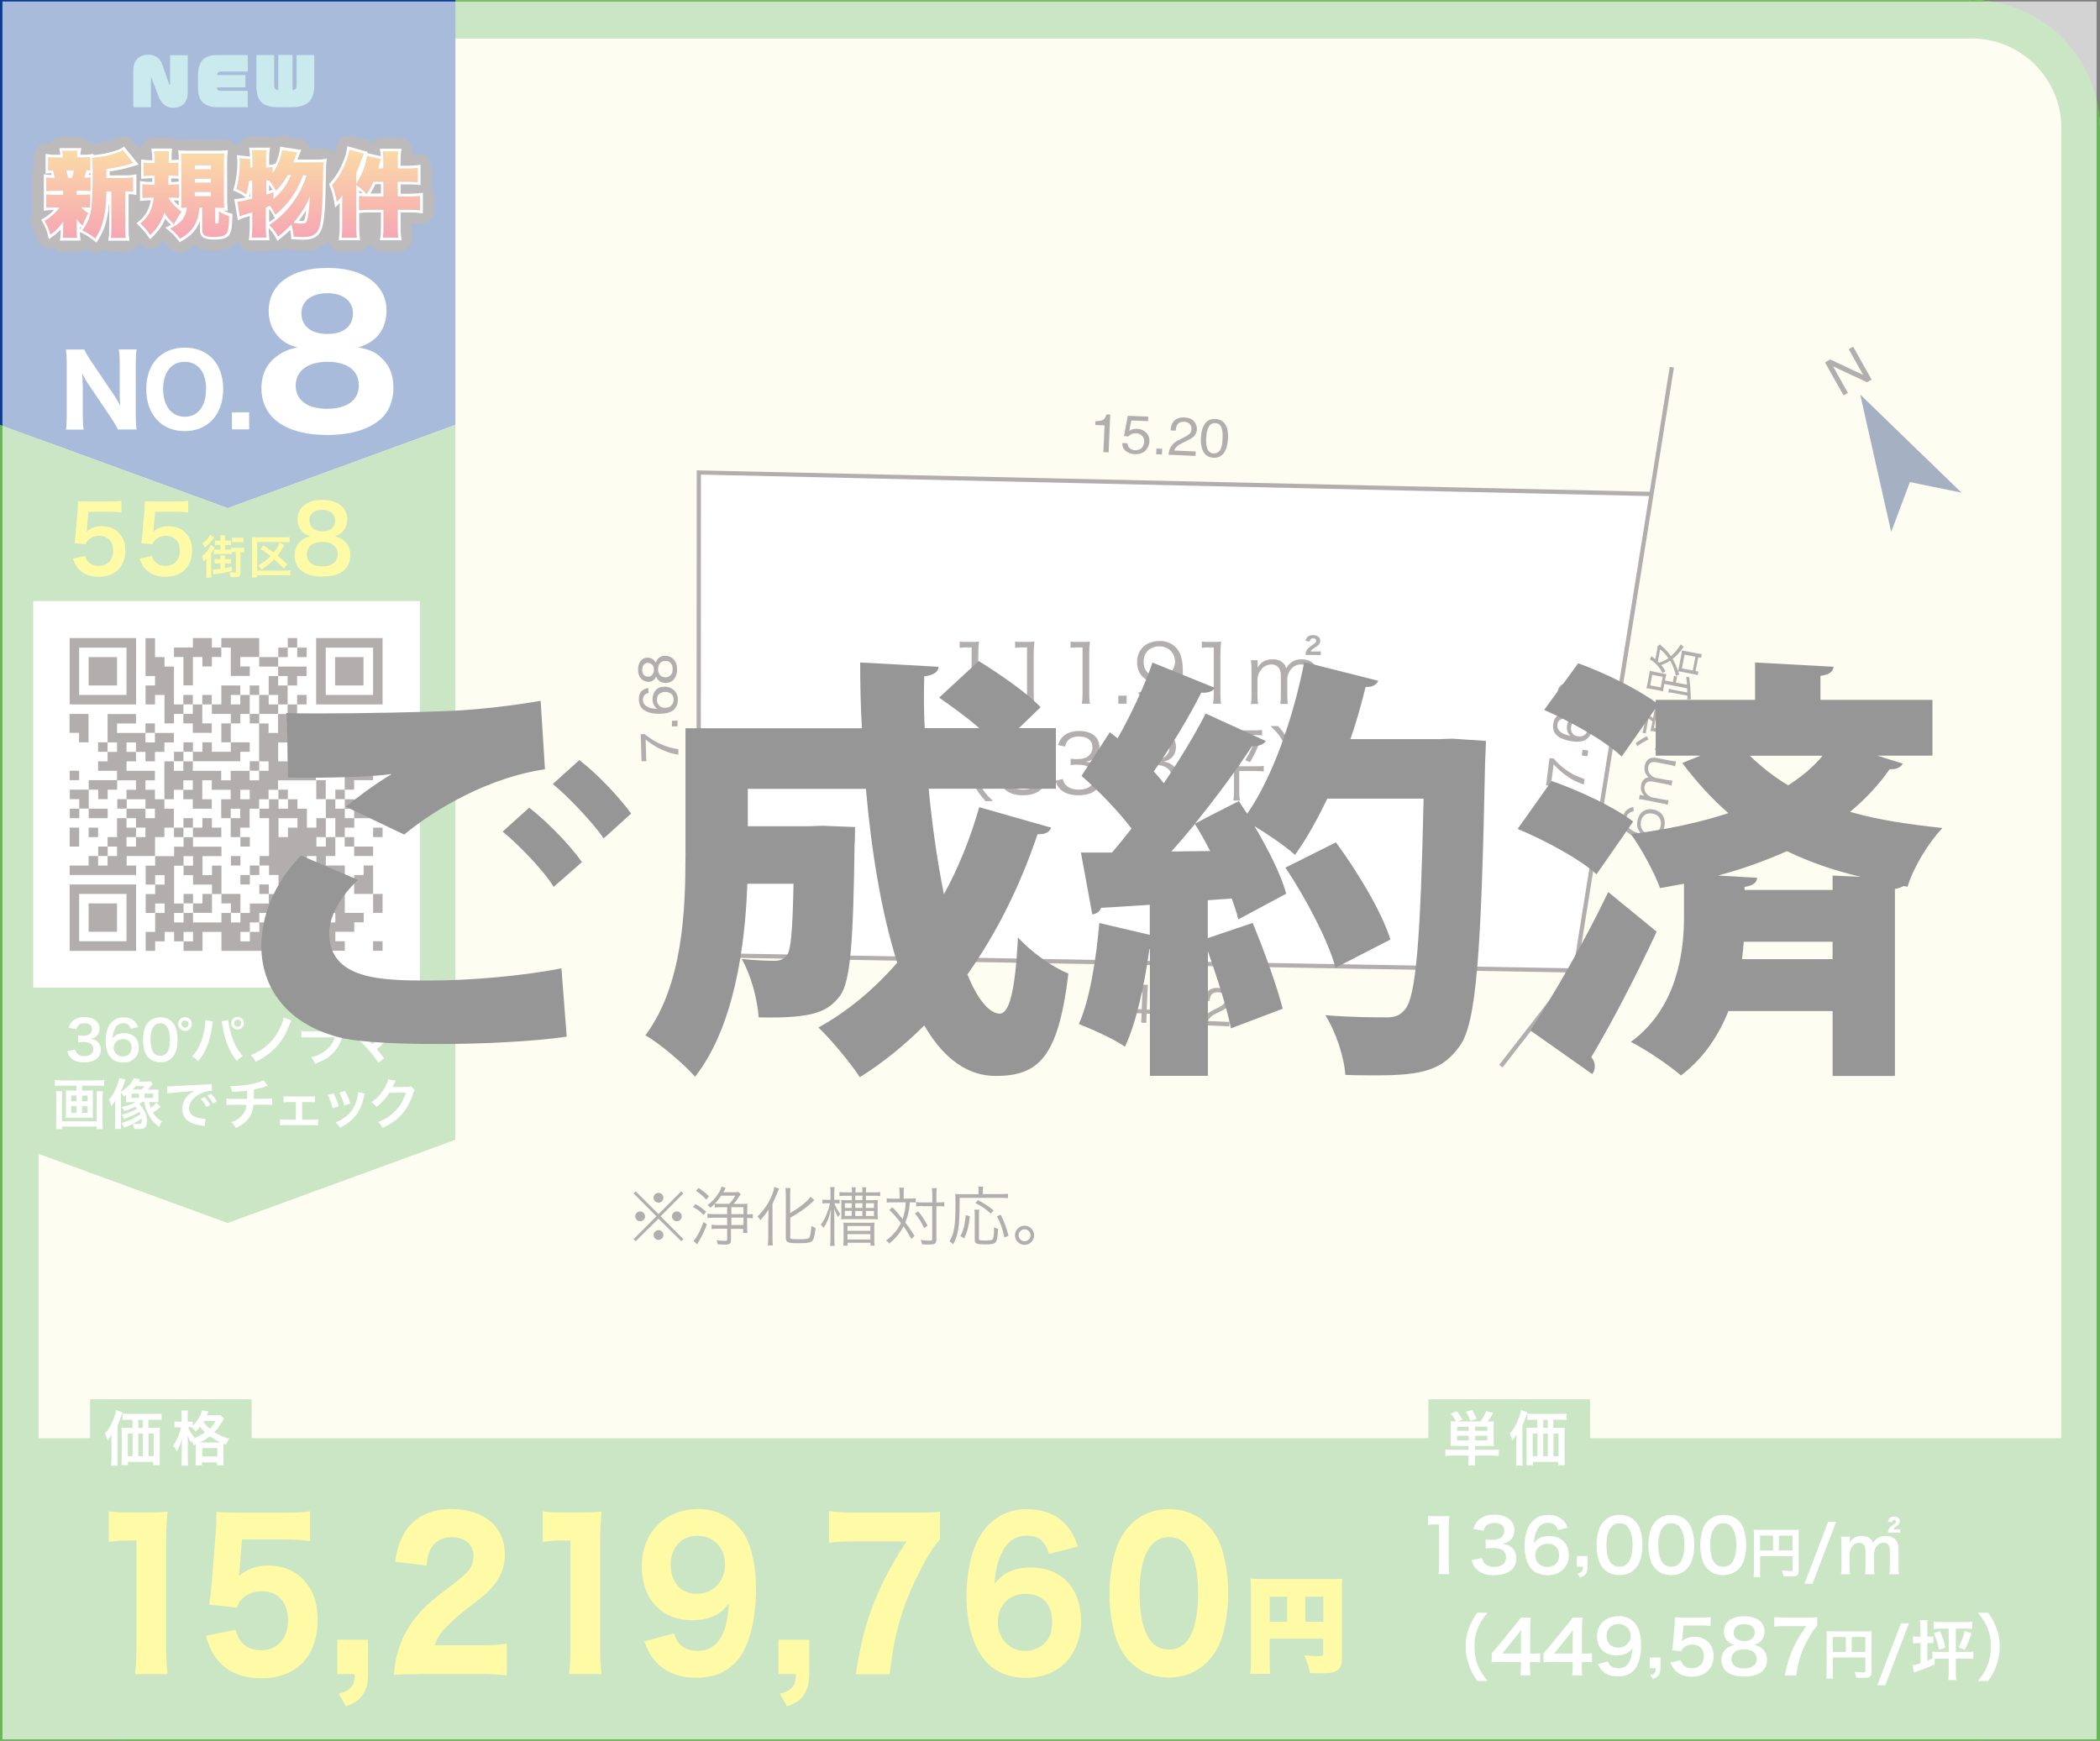 <?xml version="1.0" encoding="UTF-8"?>
<svg xmlns="http://www.w3.org/2000/svg" xmlns:xlink="http://www.w3.org/1999/xlink" viewBox="0 0 179.61 148.91">
  <rect x="0" y="0" width="179.61" height="148.91" fill="#808080" stroke="none"/>
  <defs>
    <linearGradient id="_名称未設定グラデーション_6" data-name="名称未設定グラデーション 6" x1="7.6" y1="20.4" x2="7.6" y2="12.84" gradientUnits="userSpaceOnUse">
      <stop offset="0" stop-color="#e60027"/>
      <stop offset="1" stop-color="#f39800"/>
    </linearGradient>
    <linearGradient id="_名称未設定グラデーション_6-2" data-name="名称未設定グラデーション 6" x1="15.81" y1="20.43" x2="15.81" y2="12.95" xlink:href="#_名称未設定グラデーション_6"/>
    <linearGradient id="_名称未設定グラデーション_6-3" data-name="名称未設定グラデーション 6" x1="23.94" y1="20.33" x2="23.94" xlink:href="#_名称未設定グラデーション_6"/>
    <linearGradient id="_名称未設定グラデーション_6-4" data-name="名称未設定グラデーション 6" x1="32.17" y1="20.34" x2="32.17" y2="12.8" xlink:href="#_名称未設定グラデーション_6"/>
  </defs>
  <g id="_レイヤー_8" data-name="レイヤー 8">
    <g>
      <g>
        <rect x="0" y="0" width="179.61" height="148.91" rx="10.98" ry="10.98" style="fill: #fdfada;"/>
        <path d="M168.63,3.29c4.24,0,7.68,3.45,7.68,7.68v126.96c0,4.24-3.45,7.68-7.68,7.68H10.98c-4.24,0-7.68-3.45-7.68-7.68V10.98c0-4.24,3.45-7.68,7.68-7.68H168.63m0-3.29H10.98C4.94,0,0,4.94,0,10.98v126.96C0,143.97,4.94,148.91,10.98,148.91H168.63c6.04,0,10.98-4.94,10.98-10.98V10.98c0-6.04-4.94-10.98-10.98-10.98h0Z" style="fill: #68b656;"/>
      </g>
      <rect x="0" y="123.03" width="179.61" height="25.88" style="fill: #68b656;"/>
      <g>
        <rect x="7.7" y="119.7" width="13.82" height="6.67" style="fill: #68b656;"/>
        <g>
          <path d="M9.53,123.26c0-.21,0-.3,.01-.55-.09,.18-.21,.36-.34,.52-.07-.25-.12-.39-.22-.6,.32-.35,.56-.77,.76-1.32,.11-.3,.16-.48,.19-.7l.55,.22c-.04,.12-.06,.16-.1,.28q-.11,.32-.33,.84v2.84c0,.28,0,.44,.03,.59h-.58c.02-.2,.03-.36,.03-.59v-1.51Zm3.69-1.12c.19,0,.33,0,.46-.02-.01,.14-.02,.27-.02,.48v2.11c0,.25,0,.43,.03,.63h-.58v-.28h-2.16v.28h-.57c.02-.17,.03-.37,.03-.56v-2.17c0-.18,0-.34-.03-.49,.14,.02,.26,.02,.47,.02h.48v-.69h-.25c-.25,0-.44,0-.6,.03v-.56c.15,.02,.33,.03,.6,.03h2.12c.28,0,.47,0,.62-.03v.56c-.15-.02-.35-.03-.6-.03h-.53v.69h.52Zm-2.29,.49v1.94h.41v-1.94h-.41Zm1.29-1.17h-.39v.69h.39v-.69Zm-.39,3.11h.39v-1.94h-.39v1.94Zm.88,0h.43v-1.94h-.43v1.94Z" style="fill: #fff;"/>
          <path d="M16.59,123.63c-.08-.16-.11-.22-.2-.33-.02,.04-.03,.04-.05,.09-.17-.29-.18-.3-.3-.57,.02,.24,.02,.42,.02,.67v1.27c0,.27,0,.47,.03,.62h-.58c.02-.16,.03-.37,.03-.62v-1.04q.02-.44,.04-.66c-.18,.57-.26,.77-.45,1.1-.12-.23-.18-.33-.33-.47,.31-.45,.56-1.03,.69-1.59h-.19c-.16,0-.26,0-.38,.02v-.53c.08,.02,.2,.03,.38,.03h.23v-.43c0-.26,0-.4-.03-.53h.58c-.02,.15-.03,.28-.03,.53v.43h.15c.13,0,.21,0,.29-.02v.37c.4-.4,.7-.9,.79-1.33l.56,.1c-.03,.05-.04,.08-.09,.2,0,.04-.03,.07-.05,.13h.71c.23,0,.35,0,.44-.03l.31,.33c-.05,.07-.07,.09-.14,.22-.22,.37-.43,.66-.7,.92,.46,.28,.83,.44,1.29,.56-.14,.18-.22,.33-.28,.53l-.22-.09c0,.06,0,.1,0,.21v1.12c0,.24,0,.39,.03,.51h-.58v-.25h-1.29v.26h-.56c.02-.13,.03-.26,.03-.5v-1.3l-.16,.07Zm-.51-1.54c.14,.33,.29,.58,.56,.88-.05,.05-.06,.06-.1,.1,.37-.15,.67-.31,1-.54-.17-.16-.25-.25-.43-.48-.15,.19-.23,.28-.39,.42-.09-.15-.2-.27-.32-.38-.1,0-.12,0-.19,0h-.14Zm2.67,1.31h.11c-.31-.14-.59-.32-.91-.53-.29,.22-.44,.32-.87,.53h1.67Zm-1.45,1.19h1.29v-.71h-1.29v.71Zm.16-3.04s-.03,.05-.05,.09c.21,.29,.32,.4,.53,.57,.24-.23,.36-.38,.51-.66h-.99Z" style="fill: #fff;"/>
        </g>
      </g>
      <g>
        <rect x="122.17" y="119.7" width="13.82" height="6.67" style="fill: #68b656;"/>
        <g>
          <path d="M124.6,123.68c-.23,0-.37,0-.54,.02,.02-.16,.02-.29,.02-.51v-1.07c0-.25,0-.39-.02-.54,.13,.02,.23,.02,.47,.02-.13-.26-.23-.42-.45-.67l.5-.21c.23,.27,.33,.42,.5,.72l-.39,.16h1.93c.24-.34,.39-.6,.5-.9l.59,.19c-.22,.35-.34,.53-.48,.72,.27,0,.4,0,.54-.02-.01,.14-.02,.27-.02,.54v1.06c0,.24,0,.39,.02,.52-.18-.01-.33-.02-.54-.02h-1.07v.33h1.48c.26,0,.4,0,.55-.03v.56c-.15-.02-.36-.03-.61-.03h-1.43v.33c0,.25,0,.36,.04,.51h-.62c.03-.15,.03-.26,.03-.51v-.33h-1.38c-.26,0-.45,0-.6,.03v-.56c.16,.02,.31,.03,.56,.03h1.42v-.33h-1.01Zm1.01-1.63h-.98v.35h.98v-.35Zm0,.77h-.98v.39h.98v-.39Zm.16-1.26c-.11-.31-.18-.45-.4-.79l.52-.15c.2,.29,.26,.41,.41,.75l-.54,.18Zm1.44,.83v-.35h-1.04v.35h1.04Zm0,.82v-.39h-1.04v.39h1.04Z" style="fill: #fff;"/>
          <path d="M129.69,123.26c0-.21,0-.3,.01-.55-.09,.18-.21,.36-.34,.52-.07-.25-.12-.39-.22-.6,.32-.35,.56-.77,.76-1.32,.11-.3,.16-.48,.19-.7l.55,.22c-.04,.12-.06,.16-.1,.28q-.11,.32-.33,.84v2.84c0,.28,0,.44,.03,.59h-.58c.02-.2,.03-.36,.03-.59v-1.51Zm3.69-1.12c.19,0,.33,0,.46-.02-.01,.14-.02,.27-.02,.48v2.11c0,.25,0,.43,.03,.63h-.58v-.28h-2.16v.28h-.57c.02-.17,.03-.37,.03-.56v-2.17c0-.18,0-.34-.03-.49,.14,.02,.26,.02,.47,.02h.48v-.69h-.25c-.25,0-.44,0-.6,.03v-.56c.15,.02,.33,.03,.6,.03h2.12c.28,0,.47,0,.62-.03v.56c-.15-.02-.35-.03-.6-.03h-.53v.69h.52Zm-2.29,.49v1.94h.41v-1.94h-.41Zm1.29-1.17h-.39v.69h.39v-.69Zm-.39,3.11h.39v-1.94h-.39v1.94Zm.88,0h.43v-1.94h-.43v1.94Z" style="fill: #fff;"/>
        </g>
      </g>
      <g>
        <path d="M123.03,134.65c.04-.24,.05-.49,.05-.81v-3.43h-.3c-.23,0-.41,.01-.64,.04v-.79c.19,.03,.33,.04,.62,.04h.57c.32,0,.41,0,.63-.03-.04,.37-.05,.65-.05,1.03v3.15c0,.33,.01,.55,.05,.81h-.94Z" style="fill: #fff;"/>
        <path d="M126.76,133.29c.08,.29,.14,.39,.29,.51,.21,.16,.45,.24,.75,.24,.62,0,1.01-.32,1.01-.81,0-.29-.12-.52-.35-.65-.15-.09-.44-.15-.72-.15s-.46,0-.67,.03v-.77c.2,.02,.34,.03,.6,.03,.62,0,.99-.29,.99-.77,0-.43-.29-.67-.82-.67-.3,0-.53,.07-.68,.19-.12,.12-.19,.22-.26,.48l-.89-.15c.16-.46,.3-.68,.59-.89,.32-.23,.72-.34,1.22-.34,1.04,0,1.71,.52,1.71,1.33,0,.37-.16,.72-.43,.92-.14,.11-.27,.16-.6,.24,.44,.07,.67,.17,.89,.42,.21,.23,.3,.49,.3,.86,0,.34-.14,.68-.37,.91-.34,.33-.87,.5-1.53,.5-.73,0-1.23-.19-1.58-.59-.16-.17-.24-.34-.35-.7l.89-.17Z" style="fill: #fff;"/>
        <path d="M133.25,130.9c-.16-.45-.39-.63-.83-.63s-.77,.22-.98,.65c-.16,.32-.22,.62-.25,1.1,.34-.46,.7-.62,1.33-.62s1.17,.27,1.44,.74c.15,.24,.22,.57,.22,.93,0,.98-.75,1.68-1.81,1.68-.5,0-.96-.15-1.26-.41-.46-.4-.72-1.15-.72-2.09,0-.77,.19-1.5,.51-1.92,.37-.5,.87-.74,1.52-.74,.54,0,.98,.16,1.28,.47,.16,.17,.26,.31,.39,.63l-.84,.2Zm-1.94,2.17c0,.57,.44,.98,1.05,.98,.36,0,.68-.16,.85-.44,.09-.14,.14-.35,.14-.57,0-.62-.37-.98-.98-.98s-1.07,.42-1.07,1Z" style="fill: #fff;"/>
        <path d="M135.78,134.02c0,.54-.14,.74-.64,.93l-.22-.33c.38-.11,.47-.22,.47-.6h-.52v-.91h.92v.91Z" style="fill: #fff;"/>
        <path d="M137.2,134.24c-.19-.19-.33-.4-.41-.63-.16-.44-.24-.93-.24-1.43,0-.66,.15-1.34,.38-1.72,.34-.56,.9-.87,1.59-.87,.53,0,.98,.17,1.31,.5,.19,.19,.33,.41,.41,.63,.16,.44,.24,.93,.24,1.44,0,.77-.17,1.44-.46,1.84-.35,.49-.87,.74-1.51,.74-.53,0-.98-.17-1.31-.5Zm1.99-.48c.28-.29,.44-.87,.44-1.6s-.16-1.29-.44-1.59c-.15-.17-.4-.26-.68-.26-.3,0-.52,.1-.7,.32-.27,.32-.41,.83-.41,1.51s.12,1.2,.32,1.48c.19,.27,.46,.4,.8,.4,.27,0,.52-.09,.67-.26Z" style="fill: #fff;"/>
        <path d="M141.63,134.24c-.19-.19-.33-.4-.41-.63-.16-.44-.24-.93-.24-1.43,0-.66,.15-1.34,.38-1.72,.34-.56,.9-.87,1.59-.87,.53,0,.98,.17,1.31,.5,.19,.19,.33,.41,.41,.63,.16,.44,.24,.93,.24,1.44,0,.77-.17,1.44-.46,1.84-.35,.49-.87,.74-1.51,.74-.53,0-.98-.17-1.31-.5Zm1.99-.48c.28-.29,.44-.87,.44-1.6s-.16-1.29-.44-1.59c-.15-.17-.4-.26-.68-.26-.3,0-.52,.1-.7,.32-.27,.32-.41,.83-.41,1.51s.12,1.2,.32,1.48c.19,.27,.46,.4,.8,.4,.27,0,.52-.09,.67-.26Z" style="fill: #fff;"/>
        <path d="M146.07,134.24c-.19-.19-.33-.4-.41-.63-.16-.44-.24-.93-.24-1.43,0-.66,.15-1.34,.38-1.72,.34-.56,.9-.87,1.59-.87,.53,0,.98,.17,1.31,.5,.19,.19,.33,.41,.41,.63,.16,.44,.24,.93,.24,1.44,0,.77-.17,1.44-.46,1.84-.35,.49-.87,.74-1.51,.74-.53,0-.98-.17-1.31-.5Zm1.99-.48c.28-.29,.44-.87,.44-1.6s-.16-1.29-.44-1.59c-.15-.17-.4-.26-.68-.26-.3,0-.52,.1-.7,.32-.27,.32-.41,.83-.41,1.51s.12,1.2,.32,1.48c.19,.27,.46,.4,.8,.4,.27,0,.52-.09,.67-.26Z" style="fill: #fff;"/>
        <path d="M150.53,134.37c0,.29,0,.43,.02,.54h-.57c.02-.15,.03-.32,.03-.56v-3.05c0-.2,0-.31-.02-.45,.15,.01,.27,.02,.52,.02h2.84c.26,0,.4,0,.51-.02-.01,.14-.02,.26-.02,.51v2.99c0,.24-.06,.37-.19,.44-.09,.05-.24,.07-.49,.07-.18,0-.44,0-.62-.02-.03-.18-.06-.31-.14-.5,.31,.03,.54,.05,.71,.05,.18,0,.21-.01,.21-.13v-1.14h-2.78v1.25Zm1.11-3.01h-1.11v1.27h1.11v-1.27Zm1.67,1.27v-1.27h-1.17v1.27h1.17Z" style="fill: #fff;"/>
        <path d="M157.04,130.18l-2.02,5.3h-.69l2.03-5.3h.68Z" style="fill: #fff;"/>
        <path d="M157.46,134.66c.03-.24,.04-.42,.04-.73v-1.75c0-.36-.01-.52-.04-.73h.75v.29s0,.12,0,.21c.16-.34,.58-.56,1.04-.56,.3,0,.55,.08,.72,.25,.1,.09,.15,.16,.21,.34,.19-.25,.3-.35,.47-.44,.18-.1,.38-.15,.63-.15,.36,0,.65,.11,.84,.32,.18,.2,.26,.45,.26,.85v1.38c0,.31,.01,.5,.04,.73h-.82c.03-.23,.04-.4,.04-.73v-1.25c0-.49-.17-.72-.55-.72-.18,0-.32,.05-.46,.17-.2,.17-.29,.35-.35,.69v1.11c0,.31,.01,.5,.04,.73h-.81c.03-.23,.04-.41,.04-.73v-1.25c0-.47-.18-.71-.54-.71-.24,0-.43,.09-.58,.29-.12,.16-.18,.29-.24,.56v1.11c0,.3,.01,.47,.04,.73h-.79Zm4.24-3.54c-.11,0-.18,0-.22,0,0-.02,0-.03,0-.04v-.06c0-.09,.06-.21,.12-.3,.07-.1,.09-.12,.42-.36,.12-.09,.15-.13,.15-.22,0-.07-.06-.12-.16-.12-.12,0-.17,.06-.2,.2l-.34-.05c.07-.3,.24-.43,.54-.43s.48,.15,.48,.4c0,.2-.06,.26-.41,.52-.1,.07-.13,.09-.17,.17h.38c.12,0,.16,0,.24-.02v.31c-.12-.01-.13-.01-.25-.01h-.58Z" style="fill: #fff;"/>
        <path d="M126.36,143.8c-.35-.5-.5-.77-.68-1.23-.22-.57-.33-1.12-.33-1.72s.1-1.1,.32-1.66c.18-.46,.33-.73,.68-1.23h.87c-.44,.55-.62,.83-.79,1.24-.22,.51-.32,1.04-.32,1.65s.11,1.19,.33,1.71c.17,.41,.35,.68,.79,1.24h-.87Z" style="fill: #fff;"/>
        <path d="M131.7,142.21c-.23-.03-.36-.04-.62-.04h-.22v.44c0,.32,.01,.48,.05,.71h-.88c.04-.22,.05-.41,.05-.72v-.43h-1.72c-.37,0-.57,0-.78,.03v-.77c.21-.23,.28-.31,.5-.57l1.48-1.81c.27-.33,.37-.46,.52-.68h.84c-.04,.36-.04,.58-.04,1.05v2.04h.22c.25,0,.4-.01,.63-.04v.8Zm-1.62-2.04c0-.29,0-.49,.03-.75-.12,.18-.2,.28-.42,.55l-1.2,1.48h1.59v-1.29Z" style="fill: #fff;"/>
        <path d="M136.13,142.21c-.23-.03-.36-.04-.62-.04h-.22v.44c0,.32,.01,.48,.05,.71h-.88c.04-.22,.05-.41,.05-.72v-.43h-1.72c-.37,0-.57,0-.78,.03v-.77c.21-.23,.28-.31,.5-.57l1.48-1.81c.27-.33,.37-.46,.52-.68h.84c-.04,.36-.04,.58-.04,1.05v2.04h.22c.25,0,.4-.01,.63-.04v.8Zm-1.62-2.04c0-.29,0-.49,.03-.75-.12,.18-.2,.28-.42,.55l-1.2,1.48h1.59v-1.29Z" style="fill: #fff;"/>
        <path d="M137.52,142.12c.07,.18,.12,.26,.19,.34,.16,.17,.4,.25,.72,.25,.3,0,.53-.08,.7-.25,.31-.3,.45-.75,.49-1.48-.12,.17-.19,.25-.33,.35-.28,.19-.6,.29-1.01,.29-1.03,0-1.69-.63-1.69-1.64,0-.64,.28-1.15,.79-1.46,.29-.18,.66-.27,1.09-.27,.8,0,1.45,.47,1.71,1.23,.12,.34,.18,.78,.18,1.29,0,.94-.25,1.76-.66,2.16-.33,.33-.73,.47-1.33,.47-.52,0-.89-.11-1.2-.36-.21-.17-.33-.33-.51-.69l.86-.22Zm1.95-2.19c0-.58-.43-1-1.05-1s-1.01,.42-1.01,1.02,.39,1,.99,1,1.07-.44,1.07-1.02Z" style="fill: #fff;"/>
        <path d="M142.01,142.7c0,.54-.14,.73-.64,.93l-.22-.33c.38-.11,.47-.22,.47-.6h-.52v-.91h.92v.91Z" style="fill: #fff;"/>
        <path d="M143.75,142.03c.06,.18,.1,.26,.19,.36,.17,.21,.44,.32,.77,.32,.62,0,1.02-.41,1.02-1.03s-.39-1-.98-1c-.3,0-.58,.1-.77,.29-.09,.09-.13,.14-.19,.28l-.78-.08c.06-.44,.07-.47,.08-.65l.14-1.54c0-.11,.02-.32,.02-.63,.19,.01,.33,.02,.66,.02h1.53c.43,0,.59,0,.87-.05v.78c-.27-.04-.52-.05-.86-.05h-1.46l-.1,1.09s-.02,.14-.04,.26c.31-.26,.63-.38,1.06-.38,.5,0,.91,.15,1.21,.47,.3,.3,.44,.67,.44,1.17,0,1.1-.72,1.77-1.87,1.77-.62,0-1.08-.17-1.42-.54-.17-.18-.26-.33-.39-.68l.86-.18Z" style="fill: #fff;"/>
        <path d="M147.74,140.38c-.19-.2-.3-.5-.3-.82,0-.8,.67-1.3,1.74-1.3,.75,0,1.31,.24,1.57,.68,.11,.17,.17,.4,.17,.62,0,.58-.33,1-.9,1.16,.28,.04,.47,.12,.67,.29,.29,.24,.44,.56,.44,.97,0,.93-.7,1.44-1.97,1.44-.72,0-1.22-.16-1.57-.5-.23-.22-.36-.56-.36-.93,0-.44,.17-.78,.51-1.02,.21-.14,.36-.21,.62-.25-.26-.07-.42-.16-.6-.34Zm2.51,1.54c0-.52-.4-.83-1.08-.83s-1.08,.32-1.08,.83,.4,.81,1.07,.81,1.09-.29,1.09-.82Zm-1.98-2.28c0,.46,.35,.74,.92,.74s.89-.28,.89-.73-.35-.72-.9-.72-.9,.28-.9,.72Z" style="fill: #fff;"/>
        <path d="M155.44,139.06c-.2,.19-.38,.45-.65,.9-.66,1.1-.99,2.05-1.16,3.37h-.98c.21-1.04,.39-1.64,.75-2.41,.29-.62,.54-1.04,1.09-1.81h-1.92c-.37,0-.56,.01-.82,.04v-.82c.29,.03,.49,.04,.85,.04h1.98c.47,0,.63,0,.85-.03v.72Z" style="fill: #fff;"/>
        <path d="M156.76,143.05c0,.29,0,.43,.02,.54h-.58c.02-.15,.03-.32,.03-.56v-3.05c0-.2,0-.31-.02-.45,.15,.01,.27,.02,.52,.02h2.84c.26,0,.4,0,.51-.02-.01,.14-.02,.26-.02,.51v2.99c0,.24-.06,.37-.19,.44-.09,.05-.24,.06-.49,.06-.18,0-.44,0-.62-.02-.03-.18-.06-.31-.14-.5,.31,.03,.54,.05,.71,.05,.18,0,.21-.01,.21-.13v-1.14h-2.78v1.25Zm1.11-3.01h-1.11v1.27h1.11v-1.27Zm1.67,1.27v-1.27h-1.17v1.27h1.17Z" style="fill: #fff;"/>
        <path d="M163.27,138.86l-2.02,5.3h-.69l2.03-5.3h.68Z" style="fill: #fff;"/>
        <path d="M164.24,139.18c0-.27,0-.41-.03-.59h.66c-.03,.18-.03,.3-.03,.59v.82h.15c.2,0,.29,0,.37-.02v.59c-.12-.02-.22-.02-.39-.02h-.12v1.51c.2-.08,.26-.11,.42-.18v-.6c.17,.02,.31,.03,.59,.03h.81v-1.99h-.7c-.26,0-.42,0-.59,.03v-.62c.18,.03,.33,.03,.59,.03h2.13c.26,0,.42-.01,.59-.03v.62c-.18-.02-.33-.03-.59-.03h-.82v1.99h.91c.28,0,.41,0,.59-.03v.63c-.18-.02-.34-.03-.59-.03h-.91v1.19c0,.29,.01,.46,.04,.65h-.69c.03-.21,.04-.38,.04-.65v-1.19h-.81c-.16,0-.27,0-.39,.01v.5c-.51,.22-.97,.4-1.48,.58-.12,.04-.21,.08-.28,.11l-.14-.62c.2-.03,.39-.08,.69-.18v-1.72h-.17c-.21,0-.31,0-.48,.03v-.61c.15,.03,.26,.03,.48,.03h.16v-.82Zm1.68,.34c.24,.55,.35,.9,.47,1.42l-.55,.18c-.13-.6-.23-.92-.45-1.41l.54-.2Zm2.69,.22c-.21,.64-.29,.83-.57,1.38l-.52-.19c.27-.59,.4-.92,.52-1.42l.57,.22Z" style="fill: #fff;"/>
        <path d="M169.16,143.8c.44-.55,.62-.83,.79-1.24,.22-.52,.33-1.07,.33-1.71s-.1-1.14-.32-1.65c-.18-.41-.36-.69-.8-1.24h.88c.35,.49,.5,.77,.68,1.23,.22,.57,.32,1.07,.32,1.66s-.11,1.15-.32,1.72c-.18,.45-.33,.73-.68,1.23h-.88Z" style="fill: #fff;"/>
      </g>
      <g>
        <path d="M9.29,129.28c.5,.08,.88,.1,1.66,.1h1.66c.91,0,1.12-.02,1.72-.07-.09,.95-.12,1.68-.12,2.76v8.76c0,.95,.03,1.6,.12,2.38h-2.78c.08-.68,.12-1.45,.12-2.38v-9.05h-.67c-.59,0-1.06,.03-1.7,.12v-2.62Z" style="fill: #fff100;"/>
        <path d="M20.51,134.12c-.02,.14-.06,.51-.08,.7,.73-.61,1.52-.9,2.55-.9,1.23,0,2.33,.46,3.08,1.33,.74,.83,1.11,1.91,1.11,3.3,0,3.11-1.82,5.02-4.79,5.02-1.63,0-2.87-.51-3.72-1.51-.49-.58-.73-1.07-1.06-2.13l2.55-.51c.14,.48,.23,.7,.43,.95,.38,.53,.97,.8,1.73,.8,1.4,0,2.33-1,2.33-2.55s-.88-2.5-2.23-2.5c-.68,0-1.29,.24-1.72,.66-.2,.22-.29,.37-.43,.75l-2.37-.26c.12-.78,.15-1.05,.21-1.75l.35-4.39c.05-.65,.05-.77,.06-1.8,.55,.05,.88,.07,1.72,.07h3.98c1.2,0,1.6-.02,2.31-.12v2.55c-.71-.1-1.38-.14-2.28-.14h-3.54l-.2,2.43Z" style="fill: #fff100;"/>
        <path d="M31.48,143.22c0,.82-.17,1.38-.53,1.87-.32,.41-.65,.61-1.37,.88l-.61-1.09c.52-.12,.77-.25,1.03-.51,.24-.24,.33-.53,.35-1.16h-1.5v-2.94h2.63v2.94Z" style="fill: #fff100;"/>
        <path d="M35.8,143.22c-1.29,0-1.53,0-2.11,.07,.08-.9,.17-1.48,.37-2.09,.39-1.33,1.11-2.52,2.11-3.54,.56-.58,1.02-.95,2.6-2.16,1.4-1.05,1.73-1.53,1.73-2.42,0-.94-.76-1.58-1.85-1.58-.79,0-1.4,.32-1.76,.92-.23,.37-.32,.75-.41,1.51l-2.69-.34c.23-1.38,.5-2.09,1.08-2.88,.82-1.05,2.1-1.62,3.74-1.62,2.8,0,4.57,1.51,4.57,3.9,0,1.14-.46,2.18-1.34,3.06-.37,.38-.49,.48-2.28,1.87-.62,.49-1.32,1.16-1.67,1.56-.35,.43-.52,.71-.71,1.26h3.84c1.05,0,1.76-.03,2.33-.14v2.72c-.8-.08-1.43-.12-2.45-.12h-5.09Z" style="fill: #fff100;"/>
        <path d="M46.41,129.28c.5,.08,.88,.1,1.66,.1h1.66c.91,0,1.12-.02,1.72-.07-.09,.95-.12,1.68-.12,2.76v8.76c0,.95,.03,1.6,.12,2.38h-2.78c.08-.68,.12-1.45,.12-2.38v-9.05h-.67c-.59,0-1.06,.03-1.7,.12v-2.62Z" style="fill: #fff100;"/>
        <path d="M57.65,139.73c.14,.43,.23,.61,.41,.83,.37,.44,.91,.66,1.6,.66,.96,0,1.66-.44,2.11-1.36,.3-.61,.46-1.29,.58-2.71-.35,.44-.55,.65-.88,.87-.61,.37-1.38,.58-2.25,.58-2.64,0-4.33-1.8-4.33-4.63s1.95-4.88,4.86-4.88c1.66,0,3.08,.82,3.94,2.23,.62,1.05,.97,2.69,.97,4.61,0,2.69-.62,5.04-1.66,6.18-.85,.95-1.99,1.41-3.45,1.41-1.29,0-2.36-.36-3.16-1.07-.59-.53-.88-1-1.29-2.04l2.55-.68Zm4.36-5.9c0-1.43-.97-2.45-2.36-2.45s-2.29,1.02-2.29,2.48,.87,2.48,2.19,2.48c1.44,0,2.46-1.04,2.46-2.52Z" style="fill: #fff100;"/>
        <path d="M69.21,143.22c0,.82-.17,1.38-.53,1.87-.32,.41-.65,.61-1.37,.88l-.61-1.09c.52-.12,.77-.25,1.03-.51,.24-.24,.33-.53,.35-1.16h-1.5v-2.94h2.63v2.94Z" style="fill: #fff100;"/>
        <path d="M80.4,131.68c-.65,.75-1.09,1.46-1.82,2.91-1.43,2.86-2.1,5.17-2.49,8.63h-2.9c.46-2.89,.9-4.51,1.73-6.53,.7-1.67,1.32-2.82,2.61-4.83h-4.5c-.97,0-1.5,.03-2.13,.12v-2.71c.71,.08,1.29,.12,2.26,.12h4.99c1.26,0,1.69-.02,2.25-.07v2.37Z" style="fill: #fff100;"/>
        <path d="M89.72,132.94c-.32-1.11-.88-1.57-1.92-1.57s-1.75,.58-2.22,1.68c-.3,.7-.46,1.41-.52,2.45,.38-.48,.59-.68,1.02-.92,.59-.34,1.25-.49,2.07-.49,2.67,0,4.32,1.77,4.32,4.66,0,1.23-.46,2.48-1.19,3.32-.84,.94-2.11,1.46-3.56,1.46-1.57,0-2.83-.6-3.66-1.72-.91-1.22-1.4-3.06-1.4-5.29,0-1.85,.39-3.74,1.02-4.88,.9-1.65,2.34-2.54,4.12-2.54,1.2,0,2.22,.32,2.95,.94,.67,.56,1.08,1.17,1.44,2.26l-2.48,.63Zm-2.01,3.4c-1.4,0-2.37,1-2.37,2.42s1,2.47,2.36,2.47c.85,0,1.6-.43,1.99-1.12,.2-.34,.3-.82,.3-1.36,0-1.53-.82-2.4-2.28-2.4Z" style="fill: #fff100;"/>
        <path d="M96.53,142.03c-.47-.53-.82-1.14-1.05-1.8-.39-1.19-.59-2.52-.59-3.9,0-1.8,.37-3.66,.94-4.71,.87-1.63,2.34-2.52,4.15-2.52,1.37,0,2.57,.51,3.43,1.48,.47,.53,.84,1.14,1.05,1.8,.39,1.19,.59,2.52,.59,3.91,0,1.79-.37,3.67-.93,4.71-.87,1.6-2.36,2.5-4.16,2.5-1.38,0-2.57-.51-3.43-1.48Zm.94-5.82c0,3.23,.85,4.9,2.51,4.9,.61,0,1.12-.24,1.5-.68,.64-.73,.99-2.2,.99-4.07,0-3.22-.85-4.87-2.49-4.87s-2.51,1.74-2.51,4.71Z" style="fill: #fff100;"/>
      </g>
      <path d="M108.6,142.02c0,.62,0,.9,.04,1.17h-1.71c.04-.35,.06-.75,.06-1.23v-5.96c0-.43,0-.68-.04-.96,.35,.03,.63,.04,1.27,.04h5.38c.67,0,.94,0,1.21-.04-.04,.28-.04,.57-.04,1.22v5.76c0,.52-.26,.9-.7,1.02-.21,.06-.59,.1-1.06,.1-.21,0-.6,0-.97-.02-.11-.59-.22-.94-.49-1.52,.64,.05,1.03,.08,1.21,.08,.32,0,.41-.04,.41-.19v-1.31h-4.58v1.83Zm1.48-5.43h-1.48v2.14h1.48v-2.14Zm3.1,2.14v-2.14h-1.54v2.14h1.54Z" style="fill: #fff100;"/>
      <polygon points="38.95 36.35 19.47 43.47 0 36.35 0 20.11 0 0 19.47 0 38.95 0 38.95 20.11 38.95 36.35" style="fill: #0a3b95;"/>
      <polygon points="38.95 97.5 19.47 104.62 0 97.5 0 69.53 0 36.35 19.47 43.47 38.95 36.35 38.95 69.53 38.95 97.5" style="fill: #68b656;"/>
      <g>
        <path d="M6.43,89.79c.06,.21,.1,.29,.22,.38,.15,.12,.34,.18,.57,.18,.46,0,.76-.24,.76-.61,0-.21-.09-.39-.26-.49-.11-.07-.33-.11-.54-.11s-.34,0-.5,.02v-.58c.15,.02,.25,.02,.45,.02,.47,0,.74-.21,.74-.57,0-.32-.22-.5-.62-.5-.23,0-.4,.05-.51,.15-.09,.09-.14,.17-.2,.36l-.67-.11c.12-.35,.22-.51,.44-.67,.24-.17,.54-.26,.92-.26,.78,0,1.28,.39,1.28,1,0,.28-.12,.54-.32,.69-.1,.08-.21,.12-.45,.18,.33,.05,.5,.13,.67,.31,.15,.17,.22,.37,.22,.64,0,.25-.11,.51-.28,.68-.26,.25-.65,.38-1.15,.38-.55,0-.92-.14-1.19-.44-.12-.13-.18-.25-.26-.52l.67-.13Z" style="fill: #fff;"/>
        <path d="M11.18,88c-.12-.34-.29-.47-.63-.47s-.57,.16-.73,.49c-.12,.24-.17,.47-.19,.83,.25-.34,.53-.47,1-.47s.88,.21,1.08,.56c.11,.18,.17,.42,.17,.7,0,.74-.56,1.26-1.35,1.26-.37,0-.72-.11-.95-.31-.35-.3-.54-.86-.54-1.56,0-.57,.14-1.12,.38-1.44,.28-.37,.65-.56,1.14-.56,.4,0,.73,.12,.96,.35,.12,.13,.19,.23,.29,.48l-.63,.15Zm-1.46,1.63c0,.43,.33,.74,.79,.74,.27,0,.51-.12,.64-.33,.07-.11,.11-.26,.11-.42,0-.46-.28-.73-.74-.73s-.8,.32-.8,.75Z" style="fill: #fff;"/>
        <path d="M12.72,90.5c-.14-.14-.25-.3-.31-.47-.12-.33-.18-.7-.18-1.07,0-.5,.11-1.01,.29-1.29,.25-.42,.67-.65,1.19-.65,.4,0,.74,.13,.99,.38,.14,.14,.25,.3,.31,.47,.12,.33,.18,.7,.18,1.08,0,.58-.13,1.08-.35,1.38-.26,.36-.65,.55-1.13,.55-.4,0-.73-.13-.98-.38Zm1.49-.36c.21-.22,.33-.65,.33-1.2s-.12-.97-.33-1.2c-.11-.13-.3-.2-.51-.2-.22,0-.39,.07-.52,.24-.21,.24-.31,.62-.31,1.13s.09,.9,.24,1.11c.14,.21,.34,.3,.6,.3,.21,0,.39-.07,.5-.2Z" style="fill: #fff;"/>
        <path d="M16.41,87.6c0,.33-.26,.59-.58,.59s-.59-.26-.59-.59,.26-.59,.59-.59,.58,.26,.58,.59Zm-.89,0c0,.17,.14,.31,.31,.31s.3-.14,.3-.31-.14-.3-.31-.3-.3,.13-.3,.3Z" style="fill: #fff;"/>
        <path d="M18.2,87.37c-.01,.05-.02,.06-.02,.09v.08s-.03,.14-.03,.14v.11c-.21,1.34-.57,2.26-1.2,2.98-.22-.21-.31-.28-.53-.4,.28-.28,.47-.57,.67-.99,.2-.43,.36-1.01,.44-1.6,.03-.19,.04-.35,.04-.45v-.07l.64,.12Zm1.33-.12c0,.21,.09,.67,.2,1.07,.23,.86,.56,1.49,1.04,2.02-.24,.15-.34,.23-.51,.43-.62-.74-1.06-1.82-1.24-3.07-.03-.19-.04-.27-.07-.34l.58-.11Zm1.33,.28c0,.3-.24,.54-.54,.54s-.54-.24-.54-.54,.24-.54,.54-.54,.54,.24,.54,.54Zm-.84,0c0,.17,.14,.31,.3,.31s.31-.14,.31-.31-.13-.3-.31-.3-.3,.14-.3,.3Z" style="fill: #fff;"/>
        <path d="M24.91,87.28q-.05,.1-.16,.4c-.32,.83-.74,1.51-1.26,2.03-.45,.44-.91,.77-1.62,1.12-.14-.26-.2-.35-.42-.57,1.09-.44,1.82-1.07,2.34-2.02,.25-.45,.42-.89,.47-1.19l.64,.22Z" style="fill: #fff;"/>
        <path d="M29.39,88.49c-.05,.08-.08,.15-.13,.29-.24,.69-.6,1.2-1.08,1.58-.33,.26-.64,.42-1.22,.63-.1-.23-.16-.31-.36-.54,.57-.15,.94-.32,1.3-.62,.35-.29,.55-.57,.75-1.09h-2.27c-.31,0-.43,0-.6,.02v-.57c.18,.03,.28,.03,.61,.03h2.22c.29,0,.38,0,.53-.04l.27,.3Zm-3.23-1.42c.15,.03,.25,.03,.55,.03h1.63c.29,0,.39,0,.55-.03v.57c-.14-.02-.23-.02-.54-.02h-1.65c-.3,0-.39,0-.54,.02v-.57Z" style="fill: #fff;"/>
        <path d="M30.98,88.51c.25,.21,.39,.33,.58,.52q.26,.26,.29,.29c.24-.21,.44-.39,.61-.59,.2-.22,.46-.57,.57-.76t.03-.04s0-.01,0-.02c-.05,0-.12,0-.21,0h-2.23c-.38,0-.42,0-.6,.02v-.59c.18,.03,.29,.03,.61,.03h2.6c.2,0,.27,0,.39-.04l.33,.37c-.07,.07-.1,.11-.21,.28-.44,.71-.93,1.29-1.51,1.77,.2,.22,.37,.45,.62,.78l-.49,.39c-.26-.42-.51-.74-.9-1.18-.36-.4-.59-.62-.93-.9l.46-.33Z" style="fill: #fff;"/>
        <path d="M5.26,92.87c-.21,0-.38,0-.57,.03v-.51c.17,.02,.35,.03,.57,.03h3.08c.21,0,.39,0,.57-.03v.51c-.17-.02-.38-.03-.57-.03h-1.32v.42h.56c.17,0,.28,0,.38-.02-.01,.1-.02,.2-.02,.35v1.67c0,.17,0,.24,.02,.34-.12-.01-.2-.02-.41-.02h-1.51c-.22,0-.3,0-.42,.02,.01-.11,.02-.18,.02-.34v-1.67c0-.15,0-.23-.02-.35,.11,.01,.21,.02,.38,.02h.54v-.42h-1.28Zm3.54,.49c-.02,.16-.03,.36-.03,.52v2.09c0,.24,0,.43,.03,.62h-.54v-.22h-2.95v.22h-.53c.02-.2,.03-.37,.03-.62v-2.1c0-.19,0-.35-.03-.52h.54c-.01,.11-.02,.21-.02,.42v2.15h2.97v-2.16c0-.19,0-.29-.02-.41h.55Zm-2.71,.36v.49h.45v-.49h-.45Zm0,.91v.57h.45v-.57h-.45Zm.93-.42h.47v-.49h-.47v.49Zm0,.99h.47v-.57h-.47v.57Z" style="fill: #fff;"/>
        <path d="M10.78,93.67c-.07,.05-.09,.07-.18,.13-.07-.13-.14-.23-.26-.34v2.56c0,.24,0,.39,.02,.56h-.54c.02-.2,.03-.32,.03-.56v-1.27c0-.16,0-.25,.01-.6-.09,.15-.2,.32-.33,.48-.07-.26-.12-.38-.21-.56,.29-.34,.53-.76,.71-1.24,.1-.26,.14-.43,.17-.6l.54,.12q-.28,.75-.42,1.07c.27-.18,.35-.24,.51-.38,.31-.28,.46-.48,.61-.8l.55,.08q-.06,.1-.13,.2h.6c.17,0,.28,0,.39-.01l.21,.2s-.03,.03-.15,.19c-.01,.01-.04,.05-.09,.11-.02,.03-.06,.07-.1,.12-.03,.04-.04,.05-.08,.08h.55c.17,0,.27,0,.37-.01,0,.11-.01,.2-.01,.37v.34c0,.21,0,.28,.01,.38-.11,0-.18-.01-.37-.01h-.44c.05,.24,.07,.31,.13,.49,.23-.15,.34-.24,.5-.43l.38,.33-.06,.05c-.23,.2-.48,.38-.62,.46,.11,.19,.22,.32,.38,.47,.1,.1,.19,.16,.39,.28-.11,.18-.17,.3-.25,.48-.48-.4-.71-.67-.92-1.1-.17-.34-.27-.62-.34-1.04h-.18c-.15,.12-.17,.13-.25,.18,.42,.42,.66,.93,.66,1.43,0,.32-.08,.52-.21,.61-.11,.07-.28,.09-.56,.09-.06,0-.15,0-.31,0-.03-.17-.06-.27-.14-.44-.28,.14-.33,.17-.74,.33-.04-.13-.11-.26-.21-.4,.63-.19,1.15-.43,1.62-.76-.04-.08-.05-.11-.1-.2-.44,.27-.66,.36-1.3,.61-.06-.14-.13-.26-.21-.36,.54-.14,.87-.27,1.32-.52-.07-.08-.09-.11-.15-.17-.29,.15-.58,.27-.95,.37-.06-.14-.07-.16-.21-.35,.47-.09,.82-.21,1.15-.41h-.43c-.14,0-.26,0-.37,.01,0-.1,.01-.2,.01-.35v-.26Zm.47,.25h.64v-.37h-.64v.37Zm.86-.72c.11-.13,.17-.19,.24-.29h-.74c-.1,.12-.16,.19-.27,.29h.77Zm-.73,2.92c.18,.03,.29,.04,.43,.04,.27,0,.31-.06,.31-.37,0-.02,0-.05,0-.11-.21,.15-.36,.25-.74,.44Zm.98-2.2h.73v-.37h-.73v.37Z" style="fill: #fff;"/>
        <path d="M14.28,92.94c.1,0,.15,0,.18,0q.08,0,.77-.05c.34-.02,1.14-.06,2.39-.12,.38-.02,.41-.02,.48-.04l.03,.59q-.05,0-.1,0c-.28,0-.63,.09-.92,.25-.59,.31-.94,.77-.94,1.25,0,.36,.23,.64,.62,.76,.23,.07,.53,.12,.7,.12,0,0,.05,0,.09,0l-.08,.63c-.06-.01-.07-.01-.16-.03-.51-.07-.81-.15-1.09-.31-.43-.24-.67-.64-.67-1.12,0-.4,.16-.79,.44-1.1,.18-.19,.34-.32,.65-.47-.38,.06-.67,.08-1.57,.15-.42,.03-.63,.06-.78,.09l-.03-.61Zm3.22,.9c.21,.22,.33,.4,.49,.69l-.33,.17c-.15-.28-.28-.47-.49-.7l.33-.16Zm.72,.56c-.14-.26-.29-.48-.48-.68l.31-.16c.21,.21,.34,.39,.49,.66l-.32,.18Z" style="fill: #fff;"/>
        <path d="M22.89,92.88q-.06,.01-.39,.13c-.27,.08-.42,.12-.78,.19q0,.63-.01,.79h.99c.32,0,.4,0,.57-.03v.56c-.17-.02-.26-.02-.56-.02h-1.03c-.05,.43-.15,.75-.31,1.02s-.43,.53-.76,.74c-.13,.08-.22,.14-.43,.23-.14-.24-.21-.33-.41-.49,.34-.12,.51-.22,.72-.39,.28-.22,.46-.49,.54-.79,.02-.08,.03-.16,.05-.31h-1.15c-.3,0-.39,0-.56,.02v-.56c.17,.03,.25,.03,.57,.03h1.2c0-.2,0-.38,0-.71-.38,.06-.52,.07-1.29,.11-.05-.21-.07-.28-.17-.5,.15,0,.22,0,.29,0,.63,0,1.42-.11,2-.27,.27-.08,.41-.13,.57-.22l.37,.48Z" style="fill: #fff;"/>
        <path d="M25.83,95.78h.95c.22,0,.3,0,.43-.03v.52c-.14-.01-.23-.02-.43-.02h-2.4c-.21,0-.3,0-.43,.02v-.52c.13,.02,.21,.03,.43,.03h.92v-1.5h-.62c-.17,0-.27,0-.43,.03v-.54c.13,.02,.24,.03,.42,.03h1.83c.2,0,.3,0,.43-.03v.53c-.13-.01-.2-.02-.42-.02h-.67v1.5Z" style="fill: #fff;"/>
        <path d="M28.52,93.52c.2,.36,.29,.58,.46,1.11l-.53,.17c-.12-.47-.21-.72-.42-1.13l.5-.14Zm2.68,.03c-.03,.07-.04,.09-.07,.24-.13,.63-.34,1.15-.64,1.55-.35,.47-.73,.78-1.42,1.13-.12-.21-.18-.28-.37-.46,.33-.13,.52-.23,.79-.43,.55-.4,.86-.87,1.06-1.62,.06-.23,.08-.39,.08-.54l.57,.13Zm-1.69-.22c.25,.46,.34,.67,.45,1.07l-.52,.16c-.09-.36-.23-.71-.42-1.1l.49-.14Z" style="fill: #fff;"/>
        <path d="M35.47,93.21c-.05,.07-.07,.11-.12,.28-.21,.71-.55,1.34-.96,1.8-.43,.49-.94,.85-1.66,1.19-.13-.23-.19-.31-.4-.49,.47-.19,.73-.33,1.02-.55,.67-.5,1.11-1.13,1.36-1.97l-1.41,.02c-.28,.45-.65,.85-1.09,1.2-.14-.19-.21-.25-.45-.4,.53-.36,.87-.74,1.21-1.35,.14-.27,.22-.45,.24-.62l.64,.13s-.03,.04-.08,.14t-.06,.13s-.01,.03-.06,.12q-.03,.06-.07,.15c.06,0,.14,0,.22,0h1.02c.18-.01,.23-.02,.34-.06l.3,.29Z" style="fill: #fff;"/>
      </g>
      <g>
        <g>
          <path d="M8.14,21.58c-.26,0-.52-.09-.73-.25-.03-.02-.06-.05-.09-.07-.21,.17-.47,.26-.74,.26h-1.23c-.3,0-.58-.11-.8-.31-.23,.05-.47,.04-.69-.04-.37-.14-.64-.45-.74-.83-.08-.33-.17-.56-.36-.89-.16-.28-.2-.61-.1-.92,.04-.12,.09-.24,.17-.34-.05-.14-.08-.28-.08-.43v-1.14s0-.09,0-.14c0-.05,0-.09,0-.14v-1.17c0-.2,.05-.4,.15-.58,0,0,0,0,0-.01v-1.15c0-.34,.15-.67,.41-.89,.26-.22,.6-.33,.94-.28,.02,0,.03,0,.05,0,.03-.05,.06-.09,.1-.13,.23-.26,.55-.41,.9-.41h1.33c.35,0,.68,.15,.91,.42,.03,.04,.06,.07,.08,.11,.16-.01,.31,0,.46,.05,.53-.06,.95-.15,1.46-.31,.22-.07,.3-.11,.3-.11,.51-.36,1.19-.26,1.59,.22l.9,1.1c.25,.31,.33,.73,.21,1.11-.03,.1-.08,.2-.13,.28,.11,.18,.16,.39,.16,.6v1.22c0,.34-.15,.67-.41,.89-.08,.07-.17,.13-.27,.18v1.81c0,.52,0,.7,.04,.91,.05,.34-.06,.68-.28,.94-.23,.26-.55,.41-.89,.41h-1.28c-.22,0-.44-.06-.63-.18-.15,.11-.32,.19-.5,.22-.07,.01-.14,.02-.2,.02Z" style="fill: #3e3a39;"/>
          <path d="M15.4,21.62c-.36,0-.71-.16-.94-.46-.19-.25-.31-.38-.47-.53-.11,.12-.22,.23-.33,.34-.25,.24-.59,.35-.93,.32-.34-.03-.65-.22-.85-.5-.26-.37-.4-.52-.7-.82-.24-.24-.37-.57-.36-.91,.02-.34,.18-.65,.44-.87,.1-.08,.19-.16,.27-.26-.05-.03-.1-.07-.14-.11-.25-.22-.39-.55-.39-.88v-1.18c0-.19,.04-.37,.12-.53,0-.06-.01-.12-.01-.18v-1.14c0-.34,.15-.66,.4-.89,.15-.13,.33-.22,.51-.27,.03-.21,.13-.42,.27-.58,.23-.26,.55-.41,.9-.41h1.25c.26,0,.5,.08,.7,.23,.14-.04,.29-.06,.44-.04,.15,.01,.29,.02,.66,.02h2.18c.39,0,.5,0,.67-.02,.35-.03,.7,.1,.95,.36,.25,.26,.37,.61,.32,.96-.02,.17-.02,.33-.02,.64v3.1c0,.24,0,.36,.02,.56,.27,.23,.44,.57,.43,.95-.03,.95-.08,1.49-.32,1.93-.53,1-1.7,1-2.2,1-.77,0-1.28-.18-1.6-.46-.2,.16-.43,.31-.68,.45-.19,.11-.39,.16-.59,.16Z" style="fill: #3e3a39;"/>
          <path d="M22.78,21.51h-1.25c-.34,0-.66-.14-.88-.39-.22-.25-.33-.58-.3-.92,.02-.16,.03-.33,.04-.51-.16-.02-.31-.06-.45-.14-.32-.17-.54-.49-.6-.85l-.21-1.25c-.04-.22,0-.45,.08-.65-.18-.29-.24-.65-.13-1,.15-.47,.25-1.21,.25-1.83,0-.11,0-.18-.02-.33-.03-.35,.1-.7,.35-.95,.22-.21,.5-.33,.8-.34,.04-.09,.1-.18,.17-.26,.23-.26,.55-.41,.9-.41h1.25c.23,0,.45,.07,.64,.19,.25-.18,.57-.26,.88-.22l1.29,.2c.36,.05,.67,.27,.85,.58,.05,.09,.09,.18,.12,.28h.48c.25,0,.35,0,.47-.02,.37-.06,.73,.06,1,.32s.4,.62,.35,.99c-.03,.22-.02,.29-.03,.71-.04,3.08-.14,4.35-.37,5.07-.36,1.11-1.21,1.68-2.52,1.68-.16,0-.47-.02-.87-.04-.22-.01-.42-.09-.59-.2-.27,.18-.6,.25-.92,.18-.06-.01-.13-.03-.19-.06-.18,.1-.38,.15-.58,.15Z" style="fill: #3e3a39;"/>
          <path d="M34.08,21.52h-1.32c-.34,0-.67-.15-.89-.41-.1-.11-.17-.24-.22-.38-.05,.15-.13,.28-.24,.4-.22,.25-.54,.39-.88,.39h-1.3c-.33,0-.65-.14-.88-.39s-.33-.58-.3-.91c.04-.35,.04-.47,.04-.79v-1.2c-.23-.18-.39-.43-.45-.72-.13-.67-.18-.84-.34-1.24-.17-.43-.08-.91,.23-1.25,.41-.44,.72-.96,.98-1.65,.13-.37,.15-.42,.21-.76,.06-.33,.25-.62,.53-.8,.28-.18,.63-.23,.95-.14l1.23,.34c.15,.04,.29,.11,.41,.2,0,0,0-.01,.02-.02,.23-.27,.56-.42,.9-.42h1.32c.34,0,.67,.15,.9,.41,.23,.26,.33,.61,.27,.95,0,.03,0,.06-.01,.09,.13,0,.24-.02,.35-.03,.34-.05,.68,.06,.94,.28,.26,.22,.4,.55,.4,.89v1.22c0,.15-.03,.29-.08,.42,.18,.21,.28,.48,.28,.76v1.23c0,.34-.14,.66-.4,.88-.25,.22-.59,.33-.92,.29-.19-.02-.36-.03-.59-.04v.2c0,.43,0,.59,.04,.84,.05,.34-.06,.68-.28,.94-.23,.26-.55,.4-.89,.4Z" style="fill: #3e3a39;"/>
        </g>
        <g>
          <path d="M6.55,16.65h.35c.41,0,.59,0,.81-.04v1.14c-.23-.02-.43-.03-.78-.03,.17,.19,.34,.32,.62,.51-.23,.43-.36,.71-.48,1.07-.26-.23-.36-.34-.53-.59,0,.29,.02,.42,.02,.52v.46c0,.29,0,.46,.04,.64h-1.23c.02-.17,.03-.33,.03-.58v-.39c0-.12,0-.24,.02-.43-.35,.51-.58,.75-1.12,1.14-.11-.45-.25-.77-.48-1.19,.23-.12,.47-.31,.81-.61,.17-.16,.28-.29,.46-.54h-.34c-.37,0-.56,0-.79,.03v-1.14c.23,.03,.39,.04,.81,.04h.64v-.35h-.66c-.36,0-.56,0-.79,.03v-1.17c.21,.03,.34,.04,.73,.04-.04-.23-.09-.45-.17-.65-.18,0-.24,0-.4,.02v-1.15c.22,.03,.41,.04,.81,.04h.44c0-.29,0-.36-.04-.57h1.33c-.03,.18-.04,.27-.04,.57h.32c.42,0,.58,0,.81-.04v1.15c-.14-.02-.19-.02-.32-.02-.04,.15-.14,.54-.18,.65,.24,0,.35-.02,.53-.04v1.17c-.25-.02-.43-.03-.81-.03h-.39v.35Zm-.43-1.44c.08-.23,.13-.4,.17-.66h-.66c.09,.24,.11,.33,.17,.66h.33Zm4.55,.02c.32,0,.55-.02,.72-.05v1.22c-.17-.02-.29-.03-.58-.03h-.09v2.91c0,.55,0,.78,.05,1.07h-1.28c.04-.28,.05-.52,.05-1.07v-2.91h-.43c-.03,1.08-.08,1.58-.22,2.26-.15,.7-.36,1.19-.73,1.78-.46-.36-.65-.48-1.12-.7,.36-.47,.55-.87,.7-1.41,.14-.54,.21-1.67,.21-3.88,0-.35-.02-.66-.06-.91,.78-.06,1.34-.17,2.01-.39,.31-.09,.51-.19,.62-.27l.9,1.1q-.14,.04-.29,.09c-.47,.16-1.1,.29-2.01,.43v.77h1.56Z" style="fill: url(#_名称未設定グラデーション_6);"/>
          <path d="M14.38,16.9c.33,.51,.64,.84,1.14,1.22-.32,.46-.4,.6-.64,1.07-.41-.39-.6-.62-.82-1.01-.25,.78-.62,1.37-1.21,1.93-.3-.43-.48-.63-.84-.99,.67-.54,1.02-1.21,1.15-2.22h-.17c-.3,0-.58,.02-.81,.04v-1.18c.25,.03,.43,.04,.75,.04h.3s0-.3,0-.78h-.27c-.23,0-.41,0-.68,.03v-1.14c.25,.03,.43,.04,.75,.04h.21v-.16c0-.34-.02-.58-.06-.84h1.25c-.02,.24-.02,.32-.03,1h.1c.31,0,.49,0,.74-.04v1.14c-.24-.02-.38-.03-.64-.03h-.21c0,.32-.02,.47-.02,.78h.19c.32,0,.49,0,.74-.04v1.17c-.24-.02-.38-.03-.64-.03h-.29Zm2.69,.87c-.06,.53-.09,.67-.17,.93-.24,.76-.67,1.26-1.49,1.73-.32-.41-.5-.6-.85-.88,.92-.42,1.33-.92,1.44-1.78-.06,0-.23,0-.5,.02,.02-.31,.02-.47,.02-.79v-3.09c0-.4,0-.54-.02-.77,.17,.02,.34,.02,.77,.02h2.18c.44,0,.58,0,.77-.02-.02,.21-.03,.4-.03,.78v3.1c0,.32,0,.45,.03,.77-.09,0-.13,0-.19,0h-.16q-.05,0-.37-.02h-.05v1.26c0,.08,.03,.11,.12,.11,.11,0,.17-.04,.17-.13,.02-.14,.03-.46,.03-.93,.32,.22,.5,.31,.87,.42-.02,.83-.07,1.2-.18,1.41-.14,.27-.45,.37-1.15,.37-.76,0-.97-.13-.97-.62v-1.89h-.24Zm-.43-3.28h1.38v-.35h-1.38v.35Zm0,1.14h1.38v-.34h-1.38v.34Zm0,1.16h1.38v-.36h-1.38v.36Z" style="fill: url(#_名称未設定グラデーション_6-2);"/>
          <path d="M25.93,14.99c-.26,.72-.51,1.22-.89,1.78-.44,.64-.88,1.11-1.47,1.61-.21-.37-.28-.51-.48-.76t-.14,.06l-.21,.08v1.59c0,.36,.02,.69,.05,.98h-1.25c.03-.3,.05-.62,.05-.98v-1.18c-.39,.13-.42,.13-.75,.23-.15,.05-.2,.06-.32,.12l-.21-1.25c.28-.02,.69-.1,1.28-.26v-1.54h-.28c-.06,.47-.11,.76-.24,1.18-.3-.23-.49-.33-.85-.48,.19-.59,.31-1.44,.31-2.19,0-.14,0-.24-.02-.43l.91,.09c0,.12,0,.36-.02,.71h.21v-.83c0-.24-.02-.43-.05-.65h1.25c-.03,.21-.05,.39-.05,.65v.83c.29,0,.41,0,.56-.04v.53c.43-.56,.75-1.33,.83-2.01l1.29,.2q-.07,.18-.22,.58c-.06,.17-.09,.25-.1,.28h1.94c.34,0,.49,0,.65-.03-.03,.27-.03,.35-.04,.89-.04,2.79-.13,4.07-.32,4.66-.2,.62-.6,.86-1.4,.86-.15,0-.43-.02-.8-.04-.02-.39-.09-.7-.2-1.03-.35,.36-.64,.63-1.14,1.03-.21-.41-.38-.62-.76-.99,.74-.47,1.39-1.08,1.96-1.83,.58-.76,.96-1.51,1.26-2.44h-.32Zm-2.58,2.06c.34-.28,.63-.59,.88-.92,.26-.35,.32-.46,.62-1.14h-.28c-.32,.56-.62,.96-1,1.33-.2-.36-.36-.59-.58-.86h-.04s-.21,0-.21,0v1.22c.26-.08,.32-.1,.62-.21v.58Zm1.71,2.03c.37,.06,.56,.07,.77,.07,.31,0,.4-.13,.49-.64,.06-.38,.12-.99,.15-1.66-.31,.77-.8,1.54-1.4,2.23Z" style="fill: url(#_名称未設定グラデーション_6-3);"/>
          <path d="M31.94,15.54c-.2,.45-.32,.66-.58,1.07-.32-.35-.54-.54-.89-.79v3.6c0,.36,0,.52,.05,.91h-1.3c.04-.4,.05-.54,.05-.91v-1.92q0-.2,.02-.81c-.16,.24-.23,.33-.48,.58-.13-.72-.21-.97-.4-1.46,.51-.54,.9-1.2,1.22-2.04,.16-.43,.2-.56,.27-.99l1.23,.34q-.36,1.01-.64,1.64v.95c.51-.8,.84-1.64,.93-2.4l1.17,.27c-.03,.12-.11,.39-.23,.81h.46v-.6c0-.42,0-.62-.05-.86h1.32c-.04,.27-.05,.43-.05,.88v.58h.82c.41,0,.65-.02,.89-.05v1.22c-.43-.03-.62-.04-.89-.04h-.82v1.27h.97c.41,0,.67-.02,.94-.05v1.23c-.28-.03-.54-.05-.92-.05h-.99v1.39c0,.51,0,.69,.05,.99h-1.32c.04-.28,.05-.5,.05-.99v-1.39h-1.13c-.42,0-.69,.02-.96,.05v-1.23c.26,.03,.54,.05,.95,.05h1.14v-1.27h-.86Z" style="fill: url(#_名称未設定グラデーション_6-4);"/>
        </g>
        <g>
          <path d="M14.81,9.22c-.7,0-1.08-.48-1.31-1.11l-.52-1.4s-.03-.07-.04-.07c-.02,0-.03,.02-.03,.07v2.46h-1.51v-3.14c0-.9,.53-1.35,1.27-1.35,.79,0,1.09,.48,1.24,.92l.55,1.58c.01,.06,.02,.08,.05,.08,.02,0,.04-.02,.04-.08v-2.46h1.51v3.12c0,.96-.48,1.38-1.25,1.38Z" style="fill: #67c3ca;"/>
          <path d="M18.61,9.17c-1.3,0-1.68-.69-1.68-1.69v-.85c0-1.13,.24-1.92,1.69-1.92h2.57v1.41h-2.28c-.21,0-.31,.07-.34,.3h2.42v1.05h-2.43c0,.2,.04,.3,.35,.3h2.28v1.4h-2.58Z" style="fill: #67c3ca;"/>
          <path d="M24.95,9.17h-1.16c-1.33,0-1.86-.49-1.86-1.87v-2.59h1.52v2.53c0,.33,.08,.44,.35,.46v-3h1.22v3c.26-.02,.35-.11,.35-.46v-2.53h1.51v2.59c0,1.29-.6,1.87-1.92,1.87Z" style="fill: #67c3ca;"/>
        </g>
        <g>
          <path d="M10.5,12.84l.9,1.1q-.14,.04-.29,.09c-.47,.16-1.1,.29-2.01,.43v.77h1.56c.32,0,.55-.02,.72-.05v1.22c-.17-.02-.29-.03-.58-.03h-.09v2.91c0,.55,0,.78,.05,1.07h-1.28c.04-.28,.05-.52,.05-1.07v-2.91h-.43c-.03,1.08-.08,1.58-.22,2.26-.15,.7-.36,1.19-.73,1.78-.46-.36-.65-.48-1.12-.7,.36-.47,.55-.87,.7-1.41,.14-.54,.21-1.67,.21-3.88,0-.35-.02-.66-.06-.91,.78-.06,1.34-.17,2.01-.39,.31-.09,.51-.19,.62-.27m-3.88,.05c-.03,.18-.04,.27-.04,.57h.32c.42,0,.58,0,.81-.04v1.15c-.14-.02-.19-.02-.32-.02-.04,.15-.14,.54-.18,.65,.24,0,.35-.02,.53-.04v1.17c-.25-.02-.43-.03-.81-.03h-.39v.35h.35c.41,0,.59,0,.81-.04v1.14c-.23-.02-.43-.03-.78-.03,.17,.19,.34,.32,.62,.51-.23,.43-.36,.71-.48,1.07-.26-.23-.36-.34-.53-.59,0,.29,.02,.42,.02,.52v.46c0,.29,0,.46,.04,.64h-1.23c.02-.17,.03-.33,.03-.58v-.39c0-.12,0-.24,.02-.43-.35,.51-.58,.75-1.12,1.14-.11-.45-.25-.77-.48-1.19,.23-.12,.47-.31,.81-.61,.17-.16,.28-.29,.46-.54h-.34c-.37,0-.56,0-.79,.03v-1.14c.23,.03,.39,.04,.81,.04h.64v-.35h-.66c-.36,0-.56,0-.79,.03v-1.17c.21,.03,.34,.04,.73,.04-.04-.23-.09-.45-.17-.65-.18,0-.24,0-.4,.02v-1.15c.22,.03,.41,.04,.81,.04h.44c0-.29,0-.36-.04-.57h1.33m-.35,1.65h-.66c.09,.24,.11,.33,.17,.66h.33c.08-.23,.13-.4,.17-.66m4.27-2.02l-.18,.13c-.06,.04-.21,.13-.55,.23-.63,.2-1.16,.31-1.86,.37v-.11l-.27,.04c-.21,.03-.37,.04-.77,.04h-.08c0-.12,.01-.18,.03-.29l.05-.28h-1.88l.04,.27c.02,.12,.03,.19,.03,.3h-.2c-.4,0-.58,0-.78-.04l-.27-.04v1.69l.26-.03c.09,0,.15-.01,.21-.02,.02,.06,.03,.11,.05,.17-.18,0-.27-.01-.4-.03l-.27-.04v1.71h0v1.42l.26-.03c.19-.02,.35-.03,.61-.03-.04,.04-.08,.08-.13,.13-.32,.29-.55,.47-.75,.57l-.22,.11,.12,.21c.23,.41,.36,.72,.46,1.13l.08,.34,.28-.2c.32-.22,.53-.4,.73-.62v.12c0,.25,0,.4-.03,.55l-.04,.27h1.79l-.05-.28c-.02-.13-.03-.25-.03-.45l.13,.06c.44,.21,.62,.32,1.08,.68l.21,.16,.14-.22c.39-.61,.6-1.13,.76-1.85,.1-.46,.15-.85,.19-1.38v1.99c0,.52,0,.76-.04,1.03l-.04,.27h1.82l-.04-.27c-.04-.28-.04-.5-.04-1.03v-2.68c.18,0,.27,.01,.4,.03l.27,.04v-1.77l-.28,.05c-.15,.03-.37,.04-.67,.04h-1.33v-.33c.81-.13,1.4-.26,1.85-.41q.14-.05,.28-.08l.35-.1-.23-.28-.9-1.1-.14-.17h0Zm-4.6,2.26h.05s-.02,.07-.03,.11c0-.04-.02-.07-.02-.11h0Zm1.6,.17c.01-.05,.03-.1,.04-.15,.03,0,.07,0,.11,.01h0s0,.08,0,.12c-.05,0-.1,.01-.15,.02h0Zm-.75,4.67v-.24s.07,.06,.11,.09c-.02,.03-.04,.05-.06,.08l-.05,.06h0Z" style="fill: #fff;"/>
          <path d="M14.44,12.95c-.02,.24-.02,.32-.03,1h.1c.31,0,.49,0,.74-.04v1.14c-.24-.02-.38-.03-.64-.03h-.21c0,.32-.02,.47-.02,.78h.19c.32,0,.49,0,.74-.04v1.17c-.24-.02-.38-.03-.64-.03h-.29c.33,.51,.64,.84,1.14,1.22-.32,.46-.4,.6-.64,1.07-.41-.39-.6-.62-.82-1.01-.25,.78-.62,1.37-1.21,1.93-.3-.43-.48-.63-.84-.99,.67-.54,1.02-1.21,1.15-2.22h-.17c-.3,0-.58,.02-.81,.04v-1.18c.25,.03,.43,.04,.75,.04h.3s0-.3,0-.78h-.27c-.23,0-.41,0-.68,.03v-1.14c.25,.03,.43,.04,.75,.04h.21v-.16c0-.34-.02-.58-.06-.84h1.25m4.75,.18c-.02,.21-.03,.4-.03,.78v3.1c0,.32,0,.45,.03,.77-.09,0-.13,0-.19,0h-.16q-.05,0-.37-.02h-.05v1.26c0,.08,.03,.11,.12,.11,.11,0,.17-.04,.17-.13,.02-.14,.03-.46,.03-.93,.32,.22,.5,.31,.87,.42-.02,.83-.07,1.2-.18,1.41-.14,.27-.45,.37-1.15,.37-.76,0-.97-.13-.97-.62v-1.89h-.24c-.06,.53-.09,.67-.17,.93-.24,.76-.67,1.26-1.49,1.73-.32-.41-.5-.6-.85-.88,.92-.42,1.33-.92,1.44-1.78-.06,0-.23,0-.5,.02,.02-.31,.02-.47,.02-.79v-3.09c0-.4,0-.54-.02-.77,.17,.02,.34,.02,.77,.02h2.18c.44,0,.58,0,.77-.02m-2.56,1.36h1.38v-.35h-1.38v.35m0,1.14h1.38v-.34h-1.38v.34m0,1.16h1.38v-.36h-1.38v.36m-1.93-4.08h-1.78l.04,.27c.03,.23,.05,.44,.05,.73-.3,0-.47,0-.69-.04l-.27-.03v1.66l.26-.02c.26-.02,.44-.03,.66-.03h.03c0,.12,0,.23,0,.31h-.06c-.33,0-.5,0-.72-.04l-.27-.03v1.71l.26-.03c.2-.02,.43-.03,.67-.04-.15,.8-.46,1.35-1.02,1.8l-.21,.17,.19,.19c.34,.34,.52,.53,.82,.95l.16,.22,.2-.19c.49-.47,.85-.97,1.1-1.57,.13,.18,.29,.35,.49,.55-.05,.02-.1,.05-.15,.07l-.35,.16,.3,.24c.34,.27,.51,.45,.81,.84l.13,.16,.18-.1c.82-.47,1.27-.97,1.55-1.71v.73c0,.79,.57,.85,1.21,.85,.68,0,1.14-.08,1.36-.5,.13-.24,.18-.62,.21-1.51v-.18s-.17-.05-.17-.05c-.26-.08-.41-.14-.59-.24,.02,0,.05,0,.08,0l.28,.02-.02-.28c-.02-.32-.03-.44-.03-.76v-3.1c0-.37,0-.56,.03-.75l.03-.29-.29,.02c-.18,.02-.32,.02-.75,.02h-2.18c-.42,0-.58,0-.74-.02l-.29-.03,.03,.29c.02,.17,.02,.29,.02,.52h-.04c-.19,.03-.34,.04-.58,.04,0-.45,0-.55,.03-.74l.03-.26h0Zm-.08,2.85v-.13s0-.17,0-.17c.24,0,.38,0,.6,.03h.04v.24c-.21,.03-.37,.04-.65,.04h0Zm.64,2.04c-.16-.14-.29-.29-.43-.46,.15,0,.27,.01,.43,.03,0,.16,0,.28,0,.44h0Z" style="fill: #fff;"/>
          <path d="M24.12,12.84l1.29,.2q-.07,.18-.22,.58c-.06,.17-.09,.25-.1,.28h1.94c.34,0,.49,0,.65-.03-.03,.27-.03,.35-.04,.89-.04,2.79-.13,4.07-.32,4.66-.2,.62-.6,.86-1.4,.86-.15,0-.43-.02-.8-.04-.02-.39-.09-.7-.2-1.03-.35,.36-.64,.63-1.14,1.03-.21-.41-.38-.62-.76-.99,.74-.47,1.39-1.08,1.96-1.83,.58-.76,.96-1.51,1.26-2.44h-.32c-.26,.72-.51,1.22-.89,1.78-.44,.64-.88,1.11-1.47,1.61-.21-.37-.28-.51-.48-.76t-.14,.06l-.21,.08v1.59c0,.36,.02,.69,.05,.98h-1.25c.03-.3,.05-.62,.05-.98v-1.18c-.39,.13-.42,.13-.75,.23-.15,.05-.2,.06-.32,.12l-.21-1.25c.28-.02,.69-.1,1.28-.26v-1.54h-.28c-.06,.47-.11,.76-.24,1.18-.3-.23-.49-.33-.85-.48,.19-.59,.31-1.44,.31-2.19,0-.14,0-.24-.02-.43l.91,.09c0,.12,0,.36-.02,.71h.21v-.83c0-.24-.02-.43-.05-.65h1.25c-.03,.21-.05,.39-.05,.65v.83c.29,0,.41,0,.56-.04v.53c.43-.56,.75-1.33,.83-2.01m-.55,3.48c-.2-.36-.36-.59-.58-.86h-.04s-.21,0-.21,0v1.22c.26-.08,.32-.1,.62-.21v.58c.34-.28,.63-.59,.88-.92,.26-.35,.32-.46,.62-1.14h-.28c-.32,.56-.62,.96-1,1.33m2.89,.53c-.31,.77-.8,1.54-1.4,2.23,.37,.06,.56,.07,.77,.07,.31,0,.4-.13,.49-.64,.06-.38,.12-.99,.15-1.66m-2.54-4.28l-.03,.24c-.05,.38-.18,.82-.37,1.22l-.27,.06c-.08,.02-.16,.03-.27,.03v-.59c0-.23,.01-.41,.04-.61l.04-.27h-1.8l.04,.27c.03,.17,.04,.32,.04,.49l-.83-.09-.29-.03,.02,.29c.02,.18,.02,.27,.02,.41,0,.72-.12,1.55-.3,2.11l-.07,.21,.2,.08c.36,.15,.52,.24,.8,.45l.09,.07c-.31,.07-.55,.11-.72,.12h-.26s.04,.28,.04,.28l.21,1.25,.05,.3,.28-.12c.12-.05,.16-.07,.3-.11l.29-.09s.09-.03,.15-.04v.86c0,.35-.02,.66-.05,.95l-.03,.26h1.77l-.03-.26c-.02-.23-.04-.49-.04-.77,.29,.3,.43,.49,.61,.83l.13,.26,.23-.18c.36-.29,.62-.51,.87-.76,.04,.18,.07,.37,.08,.58v.21s.22,.01,.22,.01c.38,.02,.66,.04,.81,.04,.91,0,1.39-.31,1.62-1.03,.2-.61,.29-1.89,.33-4.73v-.07c0-.48,0-.56,.04-.8l.04-.31-.31,.05c-.15,.02-.29,.03-.61,.03h-1.6c.14-.37,.14-.37,.21-.55l.11-.28-.29-.04-1.29-.2-.24-.04h0Zm-.95,3.78v-.53c.1,.13,.19,.27,.29,.43l-.06,.02c-.1,.03-.16,.06-.23,.08h0Zm-1.72,.5l.04-.13c.02-.07,.04-.14,.06-.2v.31s-.06,.02-.1,.02h0Zm1.72,1.07h.04c.12,.15,.2,.29,.36,.57l.1,.18c-.16,.12-.32,.24-.49,.35v-1.1h0Zm2.55,.98c.23-.29,.44-.58,.62-.88-.02,.17-.04,.33-.06,.46-.08,.44-.12,.44-.26,.44-.1,0-.19,0-.3-.01h0Z" style="fill: #fff;"/>
          <path d="M29.88,12.8l1.23,.34q-.36,1.01-.64,1.64v.95c.51-.8,.84-1.64,.93-2.4l1.17,.27c-.03,.12-.11,.39-.23,.81h.46v-.6c0-.42,0-.62-.05-.86h1.32c-.04,.27-.05,.43-.05,.88v.58h.82c.41,0,.65-.02,.89-.05v1.22c-.43-.03-.62-.04-.89-.04h-.82v1.27h.97c.41,0,.67-.02,.94-.05v1.23c-.28-.03-.54-.05-.92-.05h-.99v1.39c0,.51,0,.69,.05,.99h-1.32c.04-.28,.05-.5,.05-.99v-1.39h-1.13c-.42,0-.69,.02-.96,.05v-1.23c.26,.03,.54,.05,.95,.05h1.14v-1.27h-.86c-.2,.45-.32,.66-.58,1.07-.32-.35-.54-.54-.89-.79v3.6c0,.36,0,.52,.05,.91h-1.3c.04-.4,.05-.54,.05-.91v-1.92q0-.2,.02-.81c-.16,.24-.23,.33-.48,.58-.13-.72-.21-.97-.4-1.46,.51-.54,.9-1.2,1.22-2.04,.16-.43,.2-.56,.27-.99m-.19-.3l-.04,.26c-.07,.41-.1,.52-.26,.94-.3,.79-.68,1.43-1.17,1.96l-.1,.11,.06,.14c.19,.48,.26,.72,.39,1.42l.08,.44,.32-.32s.04-.04,.06-.06c0,.03,0,.07,0,.12v1.92c0,.35,0,.49-.05,.88l-.03,.26h1.83l-.03-.26c-.04-.37-.05-.53-.05-.88v-1.19h.04c.27-.04,.54-.05,.93-.05h.89v1.15c0,.48,0,.69-.05,.96l-.04,.27h1.86l-.04-.27c-.04-.28-.05-.45-.05-.96v-1.15h.75c.36,0,.61,.01,.9,.05l.26,.03v-1.76l-.26,.03c-.28,.03-.54,.05-.91,.05h-.73v-.8h.58c.27,0,.46,0,.87,.04l.25,.02v-1.74l-.27,.04c-.24,.03-.49,.05-.86,.05h-.58v-.35c0-.44,0-.59,.05-.84l.04-.27h-1.87l.05,.28c.02,.12,.03,.23,.04,.36l-1.1-.25-.07-.02,.04-.1-.24-.07-1.23-.34-.25-.07h0Zm2.4,3.27h.47v.8h-.9c.17-.27,.28-.48,.43-.8h0Zm-1.38,.75v-.22c.09,.08,.18,.16,.27,.25-.08,0-.16-.01-.23-.02h-.04Z" style="fill: #fff;"/>
        </g>
      </g>
      <g>
        <path d="M9.71,33.74c.2,.29,.4,.62,.58,.96-.03-.29-.05-.74-.05-1.05v-2.55c0-.55-.02-.85-.08-1.21h1.52c-.05,.35-.07,.68-.07,1.22v4.46c0,.5,.02,.86,.07,1.17h-1.59c-.1-.23-.31-.57-.58-.99l-1.95-2.88c-.17-.25-.31-.5-.54-.94q0,.1,.03,.4c0,.14,.03,.5,.03,.67v2.46c0,.57,.02,.96,.07,1.29h-1.51c.05-.3,.07-.7,.07-1.3v-4.38c0-.46-.02-.8-.07-1.17h1.58c.08,.22,.25,.52,.55,.97l1.95,2.89Z" style="fill: #fff;"/>
        <path d="M18.11,30.61c.64,.62,.98,1.57,.98,2.67,0,2.17-1.31,3.6-3.29,3.6s-3.29-1.41-3.29-3.59,1.29-3.55,3.29-3.55c.96,0,1.73,.29,2.32,.88Zm-.48,2.68c0-.83-.22-1.47-.63-1.87-.31-.31-.73-.47-1.21-.47-1.13,0-1.84,.9-1.84,2.32s.71,2.38,1.85,2.38,1.82-.9,1.82-2.37Z" style="fill: #fff;"/>
        <path d="M21.31,35.27v1.46h-1.47v-1.46h1.47Z" style="fill: #fff;"/>
        <path d="M32.46,30.47c.8,.66,1.19,1.53,1.19,2.68s-.39,2.09-1.1,2.71c-1.04,.89-2.56,1.35-4.55,1.35-3.57,0-5.64-1.48-5.64-4.01,0-1.21,.48-2.16,1.43-2.81,.51-.35,.92-.52,1.65-.67-.73-.2-1.12-.42-1.56-.84-.59-.61-.9-1.36-.9-2.29,0-2.26,1.92-3.67,5.01-3.67,1.77,0,3.09,.42,4.03,1.26,.66,.61,1.04,1.42,1.04,2.31,0,1.67-.8,2.73-2.41,3.23,.9,.17,1.34,.34,1.83,.76Zm-7.17,2.51c0,1.25,1,1.99,2.68,1.99s2.72-.72,2.72-2-1-2.02-2.68-2.02-2.72,.77-2.72,2.04Zm.49-6.18c0,1.1,.85,1.77,2.22,1.77s2.19-.66,2.19-1.77c0-1.04-.85-1.72-2.19-1.72s-2.22,.67-2.22,1.72Z" style="fill: #fff;"/>
      </g>
      <g>
        <path d="M7.28,47.55c.07,.23,.12,.33,.23,.46,.21,.27,.53,.4,.93,.4,.75,0,1.24-.52,1.24-1.3s-.47-1.27-1.19-1.27c-.37,0-.71,.13-.94,.36-.11,.11-.16,.18-.23,.36l-.95-.09c.08-.56,.08-.6,.1-.82l.17-1.96c0-.14,.02-.41,.03-.81,.23,.02,.4,.02,.8,.02h1.87c.52,0,.71,0,1.05-.06v1c-.33-.05-.63-.06-1.05-.06h-1.78l-.12,1.38c0,.06-.02,.17-.04,.33,.37-.33,.77-.48,1.3-.48,.61,0,1.11,.19,1.48,.59,.37,.38,.54,.85,.54,1.49,0,1.39-.87,2.25-2.28,2.25-.75,0-1.31-.22-1.73-.69-.2-.23-.31-.42-.48-.86l1.05-.23Z" style="fill: #fff100;"/>
        <path d="M12.99,47.55c.07,.23,.12,.33,.23,.46,.21,.27,.53,.4,.93,.4,.75,0,1.24-.52,1.24-1.3s-.47-1.27-1.19-1.27c-.37,0-.71,.13-.94,.36-.11,.11-.16,.18-.23,.36l-.95-.09c.08-.56,.08-.6,.1-.82l.17-1.96c0-.14,.02-.41,.03-.81,.23,.02,.4,.02,.8,.02h1.87c.52,0,.71,0,1.05-.06v1c-.33-.05-.63-.06-1.05-.06h-1.78l-.12,1.38c0,.06-.02,.17-.04,.33,.37-.33,.77-.48,1.3-.48,.61,0,1.11,.19,1.48,.59,.37,.38,.54,.85,.54,1.49,0,1.39-.87,2.25-2.28,2.25-.75,0-1.31-.22-1.73-.69-.2-.23-.31-.42-.48-.86l1.05-.23Z" style="fill: #fff100;"/>
        <path d="M17.66,48.19c0-.16,0-.17,0-.42-.07,.1-.15,.18-.25,.27-.05-.19-.08-.3-.14-.44,.22-.18,.38-.35,.56-.62,.11-.16,.15-.25,.2-.38l.34,.24c-.04,.06-.06,.09-.11,.18-.02,.04-.09,.14-.2,.32v1.62c0,.22,0,.34,.02,.45h-.45c.02-.13,.02-.25,.02-.46v-.76Zm.66-2.21c-.05,.06-.06,.08-.11,.15-.24,.32-.42,.51-.7,.72-.06-.16-.1-.24-.19-.38,.3-.21,.54-.47,.65-.72l.35,.24Zm.36,2.22c-.13,0-.24,0-.33,.02v-.41c.09,.01,.19,.02,.33,.02h.17v-.02c0-.12,0-.19-.02-.3h.43c-.02,.09-.02,.17-.02,.29v.03h.19c.14,0,.23,0,.33-.02v.41c-.1-.01-.2-.02-.33-.02h-.19v.4c.22-.04,.32-.05,.59-.12v.36c-.38,.11-.86,.2-1.38,.27-.09,.01-.13,.02-.2,.04l-.05-.43s.04,0,.05,0c.11,0,.28-.02,.6-.06v-.46h-.17Zm1.39-.97c-.09,0-.13,0-.25,.01v.17c-.09-.01-.18-.02-.31-.02h-.9c-.13,0-.22,0-.32,.02v-.41c.09,.01,.19,.02,.32,.02h.24v-.4h-.14c-.14,0-.24,0-.33,.02v-.41c.09,.02,.17,.02,.33,.02h.14v-.16c0-.12,0-.21-.02-.3h.44c-.01,.09-.02,.18-.02,.31v.15h.17c.16,0,.23,0,.33-.02v.41c-.1-.01-.19-.02-.33-.02h-.17v.4h.27c.12,0,.17,0,.25,0v-.18c.09,.01,.17,.02,.31,.02h.49c.14,0,.21,0,.31-.02v.42c-.1-.01-.19-.02-.31-.02v1.73c0,.16-.03,.27-.1,.32-.07,.06-.17,.08-.41,.08-.05,0-.09,0-.35-.01-.02-.2-.03-.29-.09-.43,.28,.04,.35,.04,.44,.04,.08,0,.11-.02,.11-.08v-1.66h-.09Zm-.23-1.25c.09,.01,.19,.02,.29,.02h.39c.14,0,.22,0,.3-.02v.42c-.09-.01-.18-.02-.3-.02h-.38c-.1,0-.2,0-.29,.02v-.43Z" style="fill: #fff100;"/>
        <path d="M24.82,49.23c-.11-.02-.22-.02-.41-.02h-2.42v.19h-.45c.02-.13,.02-.26,.02-.46v-2.58c0-.17,0-.29-.01-.42,.12,.02,.23,.02,.41,.02h2.36c.22,0,.33,0,.45-.03v.46c-.13-.02-.24-.02-.44-.02h-2.33v2.44h2.41c.22,0,.32,0,.42-.02v.46Zm-.57-.6c-.35-.37-.5-.53-.8-.78-.35,.36-.59,.56-1.08,.86-.09-.12-.18-.23-.3-.34,.44-.24,.76-.47,1.07-.79-.27-.22-.5-.39-.88-.62l.29-.31c.51,.35,.51,.35,.86,.62,.24-.3,.43-.64,.49-.86l.42,.21c-.05,.08-.06,.09-.12,.2-.14,.27-.27,.47-.46,.71,.29,.24,.51,.44,.84,.75l-.32,.35Z" style="fill: #fff100;"/>
        <path d="M25.82,45.45c-.23-.25-.37-.64-.37-1.04,0-1.01,.82-1.65,2.12-1.65,.92,0,1.59,.31,1.92,.86,.13,.22,.21,.51,.21,.79,0,.74-.4,1.27-1.09,1.48,.34,.05,.57,.15,.82,.37,.36,.3,.53,.71,.53,1.23,0,1.18-.85,1.83-2.4,1.83-.88,0-1.49-.2-1.92-.63-.28-.28-.44-.71-.44-1.19,0-.55,.21-.99,.62-1.3,.25-.18,.44-.26,.75-.32-.32-.09-.52-.21-.74-.43Zm3.06,1.96c0-.66-.49-1.05-1.31-1.05s-1.32,.4-1.32,1.06,.49,1.03,1.3,1.03,1.33-.37,1.33-1.04Zm-2.41-2.89c0,.58,.42,.94,1.11,.94s1.08-.36,1.08-.93-.42-.92-1.1-.92-1.1,.36-1.1,.91Z" style="fill: #fff100;"/>
      </g>
      <g>
        <g>
          <path d="M58.27,101.91l.18,.18-1.95,1.96,1.95,1.95-.18,.18-1.95-1.93-1.95,1.93-.18-.18,1.95-1.95-1.95-1.96,.18-.18,1.95,1.95,1.95-1.95Zm-3.1,2.14c0,.24-.19,.42-.42,.42s-.42-.19-.42-.42,.19-.42,.42-.42,.42,.19,.42,.42Zm1.57,1.6c0,.23-.19,.42-.42,.42s-.42-.2-.42-.42c0-.21,.2-.42,.38-.42h.02s0,0,.01,0h.01c.23,0,.42,.18,.42,.42Zm0-3.19c0,.24-.19,.42-.42,.42s-.42-.19-.42-.42,.19-.42,.42-.42,.42,.19,.42,.42Zm1.57,1.59c0,.23-.19,.42-.42,.42s-.42-.19-.42-.42,.19-.42,.42-.42,.42,.19,.42,.42Z" style="fill: #231815;"/>
          <path d="M59.48,103c.37,.21,.56,.35,.92,.64l-.21,.3c-.33-.32-.55-.5-.92-.69l.21-.25Zm.98,1.75c-.26,.66-.42,1.01-.71,1.48-.05,.08-.07,.12-.12,.21l-.32-.29c.29-.3,.59-.86,.86-1.62l.29,.21Zm-.7-3.12c.36,.24,.58,.41,.87,.71l-.22,.28c-.31-.33-.52-.51-.88-.75l.22-.24Zm1.88,1.64c-.25,0-.38,0-.51,.03v-.32c-.15,.15-.21,.21-.37,.34-.05-.09-.12-.15-.25-.23,.38-.28,.68-.59,.93-1,.14-.22,.23-.41,.27-.58l.36,.11q-.04,.05-.08,.15s-.05,.1-.12,.22h.86c.2,0,.31,0,.42-.03l.21,.19s-.03,.04-.07,.1c-.19,.3-.39,.57-.55,.74h.73c.23,0,.35,0,.46-.02-.02,.13-.02,.25-.02,.47v.44h.07c.21,0,.3,0,.41-.03v.37c-.14-.02-.22-.03-.42-.03h-.07v.74c0,.2,.01,.39,.03,.54h-.37v-.35h-1.04v.95c0,.32-.11,.4-.54,.4-.19,0-.37-.01-.6-.03-.02-.13-.04-.22-.09-.35,.27,.04,.48,.06,.69,.06,.18,0,.21-.02,.21-.13v-.91h-.79c-.21,0-.39,.01-.54,.03v-.37c.15,.02,.31,.03,.54,.03h.79v-.63h-1.12c-.21,0-.41,.01-.56,.03v-.37c.13,.02,.33,.03,.56,.03h1.12v-.59h-.57Zm.06-1c-.16,.24-.35,.47-.55,.69,.11,.01,.27,.02,.49,.02h.73c.2-.21,.35-.41,.52-.7h-1.19Zm.85,1.59h1.04v-.59h-1.04v.59Zm0,.93h1.04v-.63h-1.04v.63Z" style="fill: #231815;"/>
          <path d="M65.72,104.13c0-.31,0-.38,.01-.67-.17,.3-.37,.58-.7,.92-.06-.1-.16-.24-.24-.32,.58-.57,.96-1.14,1.24-1.85,.12-.29,.16-.45,.19-.66l.41,.12q-.02,.05-.12,.31c-.05,.13-.24,.57-.44,1.02v2.88c0,.21,.01,.44,.03,.66h-.43c.02-.22,.04-.43,.04-.68v-1.73Zm1.85,1.66c0,.19,.08,.22,.72,.22s.83-.03,.92-.13c.09-.12,.14-.41,.19-1.01,.13,.09,.25,.14,.36,.17-.07,.6-.14,.92-.26,1.08-.14,.18-.41,.23-1.23,.23-.92,0-1.06-.07-1.06-.49v-3.64c0-.24-.02-.46-.03-.59h.43c-.02,.15-.03,.35-.03,.59v1.55c.37-.21,.65-.4,.96-.63,.38-.3,.6-.51,.79-.76l.32,.29q-.08,.07-.33,.3c-.48,.43-.99,.79-1.73,1.2v1.62Z" style="fill: #231815;"/>
          <path d="M71.03,102.12c0-.31,0-.43-.03-.57h.38c-.02,.15-.03,.29-.03,.57v.52h.1c.17,0,.26,0,.36-.02v.33c-.12-.01-.22-.02-.35-.02h-.09c.1,.31,.27,.62,.5,.92-.1,.11-.12,.13-.2,.27-.14-.25-.21-.42-.33-.74,.01,.31,.02,.7,.02,.91v1.65c0,.31,.01,.48,.03,.64h-.4c.03-.17,.04-.34,.04-.64v-1.5c0-.2,.03-.68,.05-1.01-.12,.51-.18,.7-.31,1.01-.11,.25-.18,.37-.34,.6-.08-.13-.14-.2-.23-.28,.25-.3,.43-.67,.62-1.21,.08-.24,.14-.45,.17-.62h-.27c-.17,0-.29,0-.38,.02v-.33c.09,.02,.21,.02,.38,.02h.31v-.52Zm2.73-.12v-.04c0-.18,0-.27-.02-.39h.35c-.02,.12-.03,.23-.03,.39v.04h.68c.22,0,.4-.01,.54-.03v.35c-.14-.02-.32-.03-.51-.03h-.71v.38h.51c.22,0,.38,0,.51-.02-.02,.15-.02,.27-.02,.49v.71c0,.26,0,.35,.02,.46-.14-.01-.29-.02-.51-.02h-2.12c-.22,0-.37,0-.51,.02,.02-.15,.02-.24,.02-.44v-.77c0-.2,0-.3-.02-.45,.13,.01,.29,.02,.51,.02h.41v-.38h-.54c-.19,0-.37,.01-.52,.03v-.35c.15,.02,.31,.03,.54,.03h.53v-.04c0-.18,0-.27-.03-.39h.35c-.02,.12-.02,.21-.02,.39v.04h.61Zm-1.64,4.57c.02-.15,.03-.29,.03-.56v-1.08c0-.17,0-.24-.02-.35,.13,.02,.25,.02,.48,.02h1.71c.22,0,.35,0,.48-.02-.02,.1-.02,.24-.02,.43v.99c0,.3,0,.43,.03,.56h-.36v-.25h-1.96v.25h-.36Zm.14-3.64v.4h.59v-.4h-.59Zm0,.65v.43h.59v-.43h-.59Zm.22,1.71h1.96v-.41h-1.96v.41Zm0,.74h1.96v-.46h-1.96v.46Zm1.28-3.37v-.38h-.61v.38h.61Zm0,.67v-.4h-.61v.4h.61Zm0,.69v-.43h-.61v.43h.61Zm.99-.69v-.4h-.69v.4h.69Zm0,.69v-.43h-.69v.43h.69Z" style="fill: #231815;"/>
          <path d="M76.94,102.16c0-.3-.01-.41-.03-.56h.41c-.02,.17-.03,.32-.03,.56v.37h.52c.21,0,.35-.01,.51-.03v.37c-.14-.02-.26-.02-.5-.02-.05,.68-.17,1.2-.39,1.73,.35,.45,.52,.71,.79,1.15l-.27,.26c-.18-.33-.44-.76-.67-1.08-.31,.59-.66,1.01-1.22,1.47-.09-.12-.15-.18-.28-.26,.6-.45,.97-.88,1.27-1.5-.36-.47-.61-.75-.99-1.12l.26-.22c.27,.26,.52,.55,.88,1,.15-.42,.24-.86,.27-1.43h-1.14c-.23,0-.35,0-.49,.03v-.37c.15,.02,.3,.03,.5,.03h.61v-.37Zm1.59,1.47c.35,.42,.53,.7,.81,1.22l-.3,.21c-.24-.53-.45-.85-.79-1.26l.28-.17Zm.35-.46c-.21,0-.37,.01-.52,.03v-.37c.13,.02,.27,.03,.52,.03h.86v-.62c0-.29-.01-.46-.04-.6h.42c-.03,.17-.03,.35-.03,.6v.62h.14c.23,0,.4-.01,.53-.03v.38c-.19-.03-.31-.03-.54-.03h-.13v2.83c0,.36-.11,.45-.6,.45-.25,0-.38,0-.63-.02-.03-.17-.05-.24-.12-.37,.26,.04,.52,.06,.7,.06,.25,0,.29-.02,.29-.14v-2.81h-.86Z" style="fill: #231815;"/>
          <path d="M83.7,101.86c0-.13-.01-.23-.03-.35h.42c-.03,.1-.03,.19-.03,.35v.29h1.56c.29,0,.45-.01,.59-.03v.38c-.16-.02-.32-.03-.59-.03h-3.54c0,1.52-.03,2.14-.13,2.72-.08,.5-.21,.87-.43,1.25-.11-.12-.19-.18-.31-.25,.41-.7,.51-1.34,.51-3.32,0-.38,0-.57-.03-.74,.17,.02,.33,.03,.55,.03h1.45v-.29Zm-1.57,3.89c.27-.48,.39-.96,.47-1.8l.35,.09c-.1,.89-.2,1.28-.48,1.9l-.33-.2Zm1.63-2.27c-.02,.12-.03,.26-.03,.5v1.97c0,.09,.02,.12,.09,.14,.06,.02,.22,.03,.45,.03,.47,0,.61-.03,.66-.15,.05-.1,.09-.51,.09-.85v-.14c.16,.08,.23,.11,.35,.14-.04,.69-.1,1.03-.23,1.16-.12,.13-.33,.17-.86,.17-.77,0-.91-.06-.91-.38v-2.1c0-.24-.01-.37-.03-.49h.42Zm.98,.34c-.45-.41-.73-.61-1.32-.91l.23-.24c.57,.3,.82,.46,1.33,.87l-.24,.28Zm1.16,2.05c-.16-.79-.29-1.16-.63-1.82l.32-.14c.34,.69,.48,1.08,.67,1.8l-.36,.15Z" style="fill: #231815;"/>
          <path d="M88.45,105.67c0,.46-.37,.82-.82,.82s-.82-.37-.82-.82,.37-.82,.82-.82,.82,.37,.82,.82Zm-1.33,0c0,.28,.23,.51,.51,.51s.51-.23,.51-.51-.23-.51-.51-.51-.51,.23-.51,.51Z" style="fill: #231815;"/>
        </g>
        <polygon points="141.25 42.26 59.77 40.42 59.75 81.7 134.72 83.02 141.25 42.26" style="fill: #fff;"/>
        <polygon points="128.51 91.32 128.22 91.1 134.55 82.94 142.81 31.39 143.17 31.44 134.89 83.09 134.87 83.13 128.51 91.32" style="fill: #231815;"/>
        <polygon points="134.72 83.2 59.57 81.88 59.57 81.7 59.59 40.23 59.78 40.24 141.26 42.07 141.25 42.44 59.95 40.6 59.93 81.52 134.73 82.84 134.72 83.2" style="fill: #231815;"/>
        <g>
          <path d="M82.07,54.88c.19,.03,.32,.03,.6,.03h.46c.25,0,.36,0,.6-.03-.04,.42-.06,.78-.06,1.15v3.38c0,.33,.01,.53,.06,.79h-.69c.04-.24,.06-.47,.06-.79v-4.03h-.39c-.23,0-.42,.01-.63,.04v-.55Z" style="fill: #231815;"/>
          <path d="M86.81,54.88c.19,.03,.32,.03,.6,.03h.46c.25,0,.36,0,.6-.03-.04,.42-.06,.78-.06,1.15v3.38c0,.33,.01,.53,.06,.79h-.69c.04-.24,.06-.47,.06-.79v-4.03h-.39c-.23,0-.42,.01-.63,.04v-.55Z" style="fill: #231815;"/>
          <path d="M91.56,54.88c.19,.03,.32,.03,.6,.03h.46c.25,0,.36,0,.6-.03-.04,.42-.06,.78-.06,1.15v3.38c0,.33,.01,.53,.06,.79h-.69c.04-.24,.06-.47,.06-.79v-4.03h-.39c-.23,0-.42,.01-.63,.04v-.55Z" style="fill: #231815;"/>
          <path d="M96.36,59.51v.69h-.71v-.69h.71Z" style="fill: #231815;"/>
          <path d="M97.93,59.05c.09,.23,.14,.33,.26,.45,.2,.22,.51,.33,.91,.33,.52,0,.89-.2,1.16-.64,.14-.22,.25-.56,.31-.89,.03-.17,.05-.46,.07-.81-.1,.19-.16,.26-.29,.39-.37,.33-.77,.49-1.31,.49s-.99-.16-1.3-.46c-.31-.3-.49-.76-.49-1.25,0-1.11,.77-1.83,1.96-1.83,.81,0,1.47,.45,1.75,1.17,.14,.38,.21,.85,.21,1.45,0,.97-.21,1.75-.6,2.22-.36,.44-.84,.65-1.5,.65-.5,0-.9-.12-1.21-.38-.2-.16-.32-.32-.51-.69l.59-.18Zm2.57-2.45c0-.75-.58-1.31-1.35-1.31-.48,0-.91,.22-1.15,.59-.12,.18-.19,.46-.19,.73,0,.79,.5,1.28,1.29,1.28s1.4-.55,1.4-1.29Z" style="fill: #231815;"/>
          <path d="M102.78,54.88c.19,.03,.32,.03,.6,.03h.46c.25,0,.36,0,.6-.03-.04,.42-.06,.78-.06,1.15v3.38c0,.33,.01,.53,.06,.79h-.69c.04-.24,.06-.47,.06-.79v-4.03h-.39c-.23,0-.42,.01-.63,.04v-.55Z" style="fill: #231815;"/>
          <path d="M106.99,60.24c.04-.25,.05-.46,.05-.79v-2.18c0-.35-.01-.54-.05-.79h.58v.38s0,.12-.01,.25c.07-.12,.13-.2,.27-.35,.25-.24,.6-.36,1.02-.36s.71,.12,.93,.36c.11,.11,.15,.19,.22,.4,.34-.54,.73-.76,1.33-.76,.48,0,.84,.15,1.05,.42,.17,.22,.25,.49,.25,.9v1.72c0,.35,.01,.54,.05,.78h-.65c.04-.26,.05-.42,.05-.79v-1.64c0-.66-.25-.95-.83-.95-.36,0-.7,.19-.91,.51-.14,.2-.24,.51-.24,.72v1.37c0,.35,.01,.54,.05,.78h-.65c.04-.25,.05-.43,.05-.79v-1.64c0-.61-.29-.95-.81-.95-.38,0-.72,.2-.95,.53-.13,.19-.24,.51-.24,.7v1.36c0,.32,.01,.51,.05,.79h-.63Zm4.66-5.42c.12-.36,.3-.49,.66-.49s.61,.19,.61,.5c0,.16-.06,.27-.2,.38-.04,.04-.12,.1-.3,.21-.22,.15-.27,.2-.32,.31h.58c.12,0,.2,0,.28-.02v.33c-.14-.01-.18-.01-.29-.01h-.74c-.12,0-.21,0-.27,0t.01-.1c.03-.29,.15-.46,.5-.7,.36-.25,.4-.3,.4-.43,0-.12-.11-.2-.26-.2-.16,0-.25,.08-.3,.28l-.35-.06Z" style="fill: #231815;"/>
          <path d="M84.29,68.53c-.54-.6-.76-.93-1-1.5-.24-.56-.35-1.11-.35-1.71s.11-1.16,.35-1.71c.24-.56,.46-.9,1-1.5h.64c-.61,.59-.84,.9-1.1,1.44-.26,.56-.39,1.13-.39,1.77s.13,1.21,.39,1.77c.25,.54,.49,.85,1.1,1.44h-.64Z" style="fill: #231815;"/>
          <path d="M86.14,66.64c.12,.36,.22,.51,.44,.66,.25,.17,.56,.25,.93,.25,.84,0,1.36-.42,1.36-1.08s-.51-1.06-1.47-1.06c-.2,0-.38,.01-.58,.04v-.55c.17,.03,.34,.04,.53,.04,.48,0,.83-.1,1.05-.32,.18-.17,.29-.42,.29-.67,0-.6-.43-.95-1.16-.95-.44,0-.76,.12-.96,.37-.1,.12-.15,.24-.23,.49l-.6-.12c.12-.36,.21-.51,.39-.7,.32-.33,.81-.51,1.44-.51,1.05,0,1.71,.53,1.71,1.36,0,.42-.19,.8-.51,1.02-.19,.13-.35,.19-.68,.25,.42,.04,.64,.12,.89,.3,.32,.24,.48,.61,.48,1.05,0,.94-.75,1.52-1.96,1.52-.73,0-1.27-.19-1.62-.57-.15-.17-.24-.32-.37-.67l.61-.15Z" style="fill: #231815;"/>
          <path d="M90.89,66.64c.12,.36,.22,.51,.44,.66,.25,.17,.56,.25,.93,.25,.84,0,1.36-.42,1.36-1.08s-.51-1.06-1.47-1.06c-.2,0-.38,.01-.58,.04v-.55c.17,.03,.34,.04,.53,.04,.48,0,.83-.1,1.05-.32,.18-.17,.29-.42,.29-.67,0-.6-.43-.95-1.16-.95-.44,0-.76,.12-.96,.37-.1,.12-.15,.24-.23,.49l-.6-.12c.12-.36,.21-.51,.39-.7,.32-.33,.81-.51,1.44-.51,1.05,0,1.71,.53,1.71,1.36,0,.42-.19,.8-.51,1.02-.19,.13-.35,.19-.68,.25,.42,.04,.64,.12,.89,.3,.32,.24,.48,.61,.48,1.05,0,.94-.75,1.52-1.96,1.52-.73,0-1.27-.19-1.62-.57-.15-.17-.24-.32-.37-.67l.61-.15Z" style="fill: #231815;"/>
          <path d="M95.92,67.24v.69h-.71v-.69h.71Z" style="fill: #231815;"/>
          <path d="M100.28,65.46c.36,.26,.54,.63,.54,1.09,0,.95-.72,1.49-1.99,1.49s-2.05-.53-2.05-1.49c0-.5,.21-.88,.64-1.16,.22-.14,.38-.2,.65-.24-.64-.11-1.05-.6-1.05-1.25,0-.84,.69-1.38,1.78-1.38s1.78,.52,1.78,1.38c0,.65-.4,1.13-1.05,1.25,.3,.04,.5,.13,.74,.3Zm-2.91,1.06c0,.66,.53,1.05,1.42,1.05,.5,0,.92-.12,1.16-.36,.18-.16,.27-.4,.27-.69,0-.68-.54-1.09-1.43-1.09s-1.43,.42-1.43,1.09Zm.22-2.57c0,.62,.46,1,1.22,1s1.21-.38,1.21-1c0-.58-.48-.95-1.22-.95s-1.21,.38-1.21,.95Z" style="fill: #231815;"/>
          <path d="M102.46,62.93c0-.29-.01-.47-.04-.67h.53c-.04,.22-.04,.36-.04,.66v1.18h.22c.3,0,.45,0,.58-.04v.45c-.17-.02-.34-.03-.58-.03h-.21v2.1c.3-.13,.48-.22,.89-.45l.03,.44c-.66,.34-1.08,.52-1.92,.83-.12,.04-.2,.08-.3,.12l-.14-.45c.29-.06,.53-.14,.99-.31v-2.28h-.31c-.3,0-.42,0-.63,.04v-.47c.18,.03,.32,.04,.63,.04h.31v-1.17Zm1.93-.05c-.3,0-.46,0-.66,.03v-.47c.2,.03,.39,.04,.66,.04h2.89c.27,0,.46-.01,.66-.04v.47c-.2-.03-.35-.03-.66-.03h-1.29v2.67h1.44c.32,0,.46,0,.66-.04v.49c-.21-.03-.39-.04-.66-.04h-1.44v1.77c0,.32,.01,.52,.06,.75h-.56c.04-.25,.05-.45,.05-.75v-1.77h-1.31c-.27,0-.45,.01-.66,.04v-.49c.19,.03,.35,.04,.66,.04h1.31v-2.67h-1.14Zm-.1,.35c.35,.73,.47,1.08,.66,1.8l-.43,.16c-.17-.76-.33-1.18-.64-1.79l.41-.17Zm3.47,.2c-.28,.72-.5,1.19-.85,1.77l-.4-.17c.41-.69,.62-1.14,.81-1.79l.45,.19Z" style="fill: #231815;"/>
          <path d="M108.67,68.53c.61-.58,.84-.9,1.1-1.44,.26-.56,.39-1.13,.39-1.77s-.13-1.21-.39-1.77c-.25-.54-.49-.86-1.1-1.44h.64c.54,.6,.76,.93,1,1.5,.24,.56,.35,1.11,.35,1.71s-.11,1.15-.35,1.71c-.24,.56-.46,.9-1,1.5h-.64Z" style="fill: #231815;"/>
        </g>
        <g>
          <path d="M139.73,69.4c-.16,.03-.23,.05-.32,.11-.18,.11-.29,.28-.34,.52-.07,.37,.07,.68,.41,.93,.25,.18,.45,.26,.94,.39-.13-.11-.18-.17-.25-.29-.15-.26-.19-.53-.12-.85,.14-.73,.67-1.1,1.37-.96,.71,.14,1.08,.72,.93,1.46-.07,.33-.23,.63-.45,.8-.33,.25-.88,.32-1.52,.2-.57-.11-1.05-.34-1.31-.62-.28-.31-.38-.68-.3-1.09,.05-.28,.17-.52,.33-.68,.15-.14,.29-.21,.59-.3l.05,.4Zm.62,.91c-.05,.24,0,.51,.13,.7,.12,.18,.3,.3,.53,.35,.49,.09,.93-.22,1.03-.73,.06-.31-.03-.62-.23-.81-.1-.1-.28-.18-.46-.22-.54-.1-.9,.15-1.01,.7Z" style="fill: #231815;"/>
          <path d="M142.64,68.85c-.16-.06-.29-.09-.51-.13l-1.43-.28c-.23-.04-.35-.06-.52-.07l.07-.38,.25,.05s.08,.02,.16,.04c-.07-.06-.12-.11-.19-.22-.12-.19-.16-.44-.11-.71,.05-.27,.17-.45,.35-.56,.09-.06,.15-.07,.29-.1-.31-.29-.4-.57-.33-.97,.06-.31,.2-.53,.41-.63,.17-.08,.35-.1,.62-.05l1.13,.22c.23,.04,.35,.06,.52,.07l-.08,.42c-.16-.06-.27-.08-.51-.13l-1.08-.21c-.43-.08-.65,.04-.72,.42-.04,.24,.04,.48,.22,.66,.11,.12,.3,.22,.44,.25l.9,.17c.23,.04,.36,.06,.52,.07l-.08,.42c-.16-.06-.28-.09-.51-.13l-1.08-.21c-.4-.08-.66,.07-.72,.41-.05,.25,.04,.5,.23,.69,.11,.11,.31,.22,.42,.25l.89,.17c.21,.04,.33,.05,.52,.07l-.08,.42Z" style="fill: #231815;"/>
          <path d="M139.9,63.57c.35-.26,.59-.41,.95-.59l.15,.28c-.39,.17-.65,.33-.96,.57l-.14-.25Zm.76-1.77c-.14,.05-.3,.13-.5,.25l-.06-.28c.21-.11,.34-.17,.62-.28l.1-.5c-.15-.19-.3-.34-.48-.47l.16-.26c.17,.16,.28,.28,.38,.42l.08-.43c.04-.23,.06-.36,.06-.47l.3,.06c-.05,.15-.08,.29-.11,.46l-.17,.88c.14,.09,.21,.14,.34,.25l.15-.76c.04-.23,.07-.36,.07-.46,.14,.04,.28,.07,.46,.11l1.24,.24c.18,.04,.34,.06,.47,.07-.03,.09-.05,.21-.08,.35l-.29,1.5c-.03,.16-.06,.34-.08,.46-.14-.04-.29-.07-.44-.1l-1.28-.25c-.16-.03-.34-.06-.45-.06,.04-.11,.07-.26,.12-.49l.06-.32c-.13-.11-.23-.18-.34-.25l-.15,.79c-.04,.23-.06,.33-.08,.48l-.29-.06c.04-.1,.08-.24,.12-.48l.08-.4Zm1.18,.54l.33-1.72-.38-.08-.33,1.72,.38,.07Zm-.3,1.8c.04-.11,.06-.17,.09-.35l.05-.25c.03-.14,.04-.25,.04-.36,.14,.04,.26,.07,.47,.11l.88,.17c.22-.05,.38-.18,.52-.39,.13-.2,.23-.54,.36-1.21,.12-.62,.2-1.22,.23-1.65,.11,.08,.19,.13,.31,.18-.08,.49-.2,1.2-.28,1.6-.14,.72-.24,1.03-.42,1.28-.13,.18-.26,.29-.52,.41,.16,.23,.22,.34,.41,.72,.02,.04,.03,.07,.07,.13l-.33,.1c-.04-.21-.19-.53-.4-.86l-1.09-.21-.06,.31c-.03,.16-.04,.23-.04,.34l-.3-.06Zm.93-1.68l.33-1.72-.39-.08-.33,1.72,.39,.08Zm.65,.13l.33-1.72-.42-.08-.33,1.72,.42,.08Z" style="fill: #231815;"/>
          <path d="M142.35,58.48l-.04,.23c-.04,.2-.06,.33-.07,.44-.12-.04-.24-.07-.42-.1l-.56-.11c-.19-.04-.31-.06-.45-.07,.04-.12,.07-.26,.11-.45l.11-.59c.04-.19,.06-.33,.07-.46,.12,.04,.23,.07,.44,.11l.59,.12c.21,.04,.3,.06,.39,.06q-.03,.09-.09,.42l-.03,.13,.68,.13,.04-.18c.03-.17,.04-.25,.04-.34l.29,.06c-.03,.1-.06,.2-.08,.33l-.03,.18,.95,.18c-.02-.28-.03-.38-.08-.68l.27,.04c.08,.67,.1,.87,.13,1.67,0,.06,0,.12,.02,.21l-.33,.03c.02-.11,.02-.16,.02-.33l-1.15-.22c-.23-.04-.35-.06-.48-.06l.06-.32c.1,.04,.2,.06,.46,.12l1.1,.21c0-.11,0-.15-.01-.36l-1.95-.38Zm1.58-.99c-.21-.04-.3-.05-.39-.06,.03,.1,.04,.14,.08,.27-.13,.04-.17,.06-.27,.12-.15-.58-.28-.91-.5-1.3-.24,.15-.47,.26-.77,.37,.14,.17,.21,.26,.37,.54-.12,.05-.17,.08-.24,.16-.27-.53-.68-.97-1.1-1.18l.13-.28s.1,.08,.24,.18c.05,.03,.06,.05,.1,.08l.13-.67c.05-.24,.06-.35,.06-.45l.21-.14c.06,.06,.08,.08,.16,.15,.37,.33,.56,.54,.77,.85,.32-.27,.56-.56,.85-1.01,.07,.08,.15,.14,.25,.21-.35,.48-.6,.76-.95,1.03,.18,.31,.31,.62,.46,1.06,.03-.11,.04-.17,.08-.37l.2-1.03c.04-.2,.05-.28,.07-.39,.09,.03,.17,.05,.39,.09l.81,.16c.24,.05,.37,.07,.48,.07l-.06,.32-.24-.05-.23,1.18,.24,.05-.06,.31c-.11-.04-.23-.07-.46-.11l-.82-.16Zm-1.89,1.31l.17-.9-.9-.17-.17,.9,.9,.17Zm-.25-2.21s.06,.06,.1,.1c.34-.1,.55-.2,.81-.38-.21-.3-.39-.51-.71-.76l-.2,1.05Zm2.99,.77l.23-1.18-.93-.18-.23,1.18,.93,.18Z" style="fill: #231815;"/>
        </g>
        <g>
          <path d="M93.68,36.35v-.31c.32-.02,.53-.05,.66-.12,.12-.06,.22-.22,.29-.46h.33s-.14,3.24-.14,3.24l-.45-.02,.1-2.29-.79-.03Z" style="fill: #231815;"/>
          <path d="M96.43,37.93c.02,.23,.12,.4,.32,.5,.1,.05,.21,.08,.34,.08,.25,.01,.44-.06,.57-.21s.19-.32,.2-.5c0-.23-.05-.4-.19-.53s-.31-.2-.51-.21c-.14,0-.27,.02-.38,.07-.11,.05-.2,.12-.28,.21l-.37-.04,.33-1.73,1.75,.07-.02,.39-1.43-.06-.18,.89c.08-.05,.16-.09,.23-.12,.13-.04,.27-.06,.44-.06,.31,.01,.57,.12,.77,.32s.3,.45,.29,.74c-.01,.31-.12,.57-.33,.8-.21,.22-.53,.33-.96,.31-.27-.01-.51-.1-.72-.25-.2-.16-.31-.39-.32-.7l.44,.02Z" style="fill: #231815;"/>
          <path d="M98.91,38.37l.49,.02-.02,.49-.49-.02,.02-.49Z" style="fill: #231815;"/>
          <path d="M100.17,38.19c.11-.2,.32-.38,.63-.54l.46-.23c.21-.1,.35-.2,.44-.27,.13-.12,.21-.26,.21-.42,0-.19-.04-.34-.16-.46-.11-.12-.27-.18-.46-.19-.29-.01-.5,.08-.62,.29-.06,.11-.1,.27-.12,.47l-.43-.02c.02-.28,.08-.51,.19-.68,.2-.31,.53-.45,.99-.43,.38,.02,.66,.13,.83,.34,.17,.21,.25,.44,.24,.68-.01,.26-.12,.48-.31,.65-.12,.1-.32,.22-.61,.36l-.33,.16c-.16,.08-.28,.15-.37,.22-.16,.12-.27,.27-.32,.42l1.84,.08-.02,.38-2.31-.1c.03-.28,.1-.52,.21-.72Z" style="fill: #231815;"/>
          <path d="M104.85,36.39c.14,.27,.2,.64,.18,1.11-.02,.44-.1,.8-.25,1.08-.21,.41-.55,.6-.99,.58-.4-.02-.7-.2-.88-.54-.15-.29-.22-.67-.2-1.15,.02-.37,.08-.68,.19-.94,.21-.48,.55-.72,1.03-.69,.44,.02,.74,.2,.92,.56Zm-.52,2.14c.14-.18,.22-.53,.24-1.04,.02-.37-.02-.67-.1-.91-.08-.24-.26-.37-.53-.38-.25-.01-.44,.09-.56,.32-.13,.22-.2,.55-.22,.99-.01,.33,.01,.6,.08,.8,.1,.31,.29,.47,.56,.48,.22,0,.4-.08,.54-.26Z" style="fill: #231815;"/>
        </g>
        <g>
          <path d="M93.89,85.03v-.31c.32-.02,.53-.05,.66-.12,.12-.06,.22-.22,.29-.46h.33s-.14,3.24-.14,3.24l-.45-.02,.1-2.29-.79-.03Z" style="fill: #231815;"/>
          <path d="M97.61,87.48l.03-.79-1.48-.06,.02-.4,1.63-1.99h.36s-.09,2.12-.09,2.12l.5,.02v.35s-.51-.02-.51-.02l-.03,.79-.42-.02Zm.04-1.15l.06-1.47-1.14,1.43,1.08,.05Z" style="fill: #231815;"/>
          <path d="M99.12,87.05l.49,.02-.02,.49-.49-.02,.02-.49Z" style="fill: #231815;"/>
          <path d="M100.58,85.31v-.31c.32-.02,.54-.05,.66-.12,.12-.06,.22-.22,.29-.46h.33s-.14,3.24-.14,3.24l-.45-.02,.1-2.29-.79-.03Z" style="fill: #231815;"/>
          <path d="M103.06,86.99c.11-.2,.32-.38,.63-.54l.46-.23c.21-.1,.35-.2,.44-.27,.13-.12,.21-.26,.21-.42,0-.19-.04-.34-.16-.46-.11-.12-.27-.18-.46-.19-.29-.01-.49,.08-.62,.29-.06,.11-.1,.27-.12,.47l-.43-.02c.02-.28,.08-.51,.19-.68,.2-.31,.53-.45,.99-.43,.39,.02,.66,.13,.83,.34,.17,.21,.25,.43,.24,.68-.01,.26-.12,.48-.31,.65-.11,.1-.32,.22-.61,.36l-.33,.16c-.16,.07-.28,.15-.37,.22-.16,.12-.27,.27-.32,.42l1.84,.08-.02,.38-2.31-.1c.03-.28,.1-.52,.21-.72Z" style="fill: #231815;"/>
        </g>
        <g>
          <path d="M54.79,62.8h.35c.1,.09,.29,.23,.54,.4,.26,.17,.53,.32,.83,.45,.29,.13,.55,.22,.78,.29,.15,.04,.39,.09,.73,.15v.47c-.61-.09-1.23-.3-1.85-.65-.37-.2-.68-.42-.95-.65l.06,1.86h-.41s-.07-2.33-.07-2.33Z" style="fill: #231815;"/>
          <path d="M57.47,62.15v-.49s.48-.02,.48-.02v.49s-.48,.02-.48,.02Z" style="fill: #231815;"/>
          <path d="M54.89,59.1c.18-.15,.37-.23,.57-.24v.42c-.11,.03-.21,.07-.28,.13-.13,.11-.2,.26-.19,.47,0,.24,.12,.42,.33,.55,.21,.13,.52,.2,.91,.21-.14-.09-.25-.21-.32-.36-.07-.13-.1-.28-.1-.45,0-.28,.07-.53,.24-.75,.17-.22,.42-.33,.77-.34,.29,0,.56,.08,.79,.27,.23,.19,.36,.47,.37,.84,0,.32-.1,.59-.32,.83-.22,.24-.61,.36-1.15,.38-.4,.01-.75-.03-1.03-.12-.54-.18-.82-.53-.84-1.05-.01-.38,.07-.64,.26-.79Zm2.49,.24c-.15-.11-.32-.16-.51-.15-.17,0-.32,.06-.47,.16-.15,.1-.22,.29-.21,.54,0,.18,.07,.34,.19,.47s.3,.2,.53,.19c.2,0,.38-.07,.51-.2,.13-.13,.2-.3,.19-.53,0-.22-.08-.39-.23-.49Z" style="fill: #231815;"/>
          <path d="M55.94,58.13c-.12,.13-.27,.19-.46,.2-.24,0-.45-.08-.63-.25-.18-.18-.27-.43-.28-.76,0-.32,.06-.58,.22-.77,.16-.19,.35-.29,.57-.29,.2,0,.37,.04,.5,.15,.07,.06,.14,.15,.22,.27,.06-.14,.12-.25,.2-.34,.15-.15,.34-.24,.58-.24,.29,0,.53,.08,.73,.28s.31,.47,.32,.84c.01,.33-.07,.61-.23,.84-.16,.23-.41,.35-.74,.36-.19,0-.36-.04-.5-.13-.14-.09-.25-.23-.33-.42-.04,.12-.1,.21-.16,.28Zm-.18-1.28c-.1-.1-.23-.15-.36-.15-.12,0-.23,.06-.33,.16-.1,.1-.14,.26-.14,.46,0,.2,.06,.35,.17,.44,.1,.09,.22,.13,.36,.12,.15,0,.27-.07,.35-.19,.08-.12,.12-.26,.12-.42,0-.19-.06-.33-.17-.43Zm1.6-.13c-.11-.13-.26-.19-.46-.18-.21,0-.37,.08-.47,.21-.1,.14-.15,.31-.15,.52,0,.2,.07,.36,.18,.49,.11,.12,.27,.18,.47,.18,.17,0,.31-.07,.43-.19,.12-.12,.18-.3,.17-.55,0-.2-.06-.36-.17-.48Z" style="fill: #231815;"/>
        </g>
        <g>
          <path d="M132.54,64.85l.35,.04c.09,.12,.24,.29,.47,.5s.47,.4,.74,.58c.26,.17,.5,.31,.73,.41,.14,.06,.37,.15,.69,.27l-.06,.46c-.6-.19-1.18-.5-1.74-.94-.33-.26-.61-.52-.84-.79l-.24,1.85-.41-.05,.3-2.32Z" style="fill: #231815;"/>
          <path d="M135.29,64.63l.06-.49,.49,.06-.06,.49-.49-.06Z" style="fill: #231815;"/>
          <path d="M133.22,61.22c.21-.12,.41-.17,.6-.15l-.05,.41c-.13,0-.23,.04-.31,.08-.15,.08-.24,.23-.26,.43-.03,.23,.05,.43,.24,.6s.48,.28,.87,.35c-.12-.11-.21-.25-.26-.4-.04-.14-.05-.29-.03-.46,.04-.28,.15-.51,.35-.7,.2-.19,.47-.26,.81-.21,.29,.04,.54,.17,.74,.4,.2,.23,.28,.52,.23,.89-.04,.31-.19,.57-.45,.77-.26,.2-.66,.26-1.2,.19-.4-.05-.73-.15-1-.28-.51-.26-.73-.65-.66-1.17,.05-.37,.17-.62,.38-.74Zm2.42,.63c-.13-.13-.29-.21-.49-.23-.17-.02-.33,0-.49,.09s-.26,.25-.29,.51c-.02,.18,.01,.35,.11,.5,.1,.15,.26,.24,.5,.27,.2,.03,.38-.01,.54-.12,.15-.11,.25-.27,.27-.49,.03-.22-.02-.4-.15-.52Z" style="fill: #231815;"/>
          <path d="M133.57,58.56c.21-.12,.41-.17,.6-.15l-.05,.42c-.13,0-.23,.04-.31,.08-.15,.08-.24,.23-.26,.43-.03,.24,.05,.43,.24,.6s.48,.28,.87,.35c-.12-.11-.21-.25-.26-.4-.04-.14-.05-.29-.03-.46,.04-.28,.15-.51,.35-.7,.2-.19,.47-.26,.81-.21,.29,.04,.54,.17,.74,.4,.2,.23,.28,.52,.23,.89-.04,.31-.19,.57-.45,.76-.26,.2-.66,.26-1.2,.19-.4-.05-.73-.15-1-.28-.51-.26-.73-.65-.66-1.17,.05-.37,.17-.62,.38-.74Zm2.42,.63c-.13-.13-.29-.2-.49-.23-.17-.02-.33,0-.49,.09-.16,.08-.26,.25-.29,.5-.02,.18,.01,.35,.11,.5,.1,.15,.26,.24,.5,.27,.2,.03,.38-.01,.54-.12,.15-.11,.25-.27,.27-.49,.03-.22-.02-.4-.15-.52Z" style="fill: #231815;"/>
        </g>
        <g>
          <polygon points="161.75 45.5 159.1 33.75 167.76 42.14 163.35 41.24 161.75 45.5" style="fill: #001c54;"/>
          <path d="M156.09,31l.45-.25,2.81,1.32-1.23-2.2,.38-.21,1.58,2.82-.4,.22-2.9-1.36,1.27,2.27-.38,.21-1.58-2.82Z" style="fill: #231815;"/>
        </g>
      </g>
      <g>
        <rect x="2.84" y="51.42" width="33.07" height="33.07" style="fill: #fff;"/>
        <path d="M11.64,54.58H5.96v5.68h5.68v-5.68Zm-.81,4.87H6.77v-4.05h4.05v4.05Zm4.05,.81v-3.24h-.81v-.81h-.81v-1.62h-.81v3.24h.81v.81h-.81v1.62h.81v-.81h.81v2.43h.81v-.81h.81v-.81h-.81Zm3.24-5.68h-1.62v.81h-1.62v.81h.81v2.43h.81v-2.43h.81v.81h.81v-.81h.81v-.81h-.81v-.81Zm.81,0v.81h.81v2.43h1.62v-.81h-.81v-.81h1.62v-1.62h-3.24Zm6.49,0h-.81v.81h.81v-.81Zm1.62,0v5.68h5.68v-5.68h-5.68Zm4.87,4.87h-4.05v-4.05h4.05v4.05Zm-7.3-4.05h-.81v.81h.81v-.81Zm1.62,.81v-.81h-.81v.81h.81Zm-16.22,0h-2.43v2.43h2.43v-2.43Zm12.16,0v.81h1.62v-.81h-1.62Zm8.92,0h-2.43v2.43h2.43v-2.43Zm-6.49,2.43h.81v-.81h.81v-.81h-2.43v.81h.81v.81Zm-.81,1.62h.81v-1.62h-.81v-.81h-.81v1.62h.81v.81Zm-3.24,.81h.81v-1.62h-.81v.81h-.81v-.81h.81v-.81h-1.62v1.62h-.81v.81h1.62v.81h.81v-.81Zm1.62-2.43h-.81v.81h.81v-.81Zm-5.68,.81h-.81v.81h.81v-.81Zm.81,0v.81h.81v-.81h-.81Zm6.49,1.62v-.81h-.81v-.81h-.81v1.62h1.62Zm2.43-1.62h-.81v.81h.81v-.81Zm-9.73,1.62h-.81v.81h.81v.81h1.62v-.81h-.81v-1.62h-.81v.81Zm8.92,0v-.81h-.81v.81h.81Zm-18.65,2.43h.81v-2.43h-1.62v1.62h.81v.81Zm7.3,8.11v-.81h.81v-1.62h-.81v-.81h-.81v-.81h-.81v-.81h.81v-.81h-2.43v-.81h.81v-.81h-.81v-.81h.81v.81h.81v.81h.81v-.81h.81v-.81h.81v-.81h-1.62v.81h-.81v-.81h-2.43v-.81h1.62v-.81h-2.43v2.43h.81v.81h-.81v.81h-.81v.81h1.62v.81h1.62v.81h-.81v.81h1.62v.81h.81v.81h-.81v-.81h-1.62v.81h.81v.81h.81v.81h-.81v.81h-.81v-.81h.81v-.81h-.81v-.81h-.81v1.62h-.81v.81h.81v.81h-.81v.81h-.81v-.81h-.81v.81h-1.62v.81h5.68v-.81h-.81v-.81h2.43v-1.62h.81Zm7.3-10.54v.81h.81v-.81h-.81Zm-6.49,6.49h.81v-.81h.81v.81h-.81v.81h.81v.81h1.62v-.81h-.81v-1.62h.81v.81h1.62v.81h-.81v1.62h.81v-.81h.81v.81h-.81v1.62h.81v-.81h.81v-1.62h.81v-.81h.81v-.81h.81v-.81h3.24v-.81h-1.62v-.81h.81v-.81h-.81v-2.43h-.81v-.81h-.81v1.62h-.81v-.81h-.81v3.24h.81v.81h-.81v.81h-.81v-.81h-1.62v.81h-.81v-.81h-2.43v-.81h-.81v.81h-.81v-.81h-.81v3.24h.81v-.81Zm8.92-4.05h.81v1.62h-.81v-1.62Zm-3.24,4.05h.81v.81h-.81v-.81Zm5.68-5.68v-.81h-.81v.81h.81Zm1.62-.81v1.62h.81v-1.62h-.81Zm1.62,.81h.81v1.62h1.62v-.81h-.81v-.81h1.62v-.81h-3.24v.81Zm-16.22,0h-.81v.81h.81v-.81Zm5.68,0v1.62h.81v-1.62h-.81Zm7.3,1.62h.81v-.81h-.81v.81Zm3.24-.81h-.81v.81h.81v-.81Zm-21.08,.81v.81h.81v-.81h-.81Zm8.11,0h-.81v.81h.81v-.81Zm4.05,1.62v-.81h.81v-.81h-1.62v.81h-1.62v-.81h-.81v.81h-.81v.81h4.05Zm8.11-1.62h-.81v.81h.81v-.81Zm.81,.81h-.81v.81h1.62v-1.62h-.81v.81Zm-13.78,0h-.81v.81h.81v-.81Zm11.35,0v.81h.81v-.81h-.81Zm4.05,.81h1.62v-.81h-1.62v.81Zm-9.73,.81h.81v-.81h-.81v.81Zm6.49,0h.81v-.81h-.81v.81Zm-21.08,0h-.81v.81h.81v-.81Zm23.52,.81h1.62v-.81h-2.43v1.62h.81v-.81Zm-22.7,.81h.81v.81h.81v-.81h.81v-.81h-2.43v.81Zm20.27,.81v-1.62h-.81v1.62h.81Zm-21.89,0h.81v.81h.81v-1.62h-1.62v.81Zm17.84-.81v.81h.81v-.81h-.81Zm5.68,0h-.81v.81h.81v-.81Zm2.43,.81h.81v-.81h-.81v.81Zm-21.89,0v.81h.81v-.81h-.81Zm19.46,5.68h-1.62v-.81h.81v-1.62h-.81v.81h-.81v-.81h.81v-1.62h-.81v.81h-.81v-1.62h-.81v-.81h-.81v.81h-.81v-.81h-.81v.81h-.81v.81h.81v3.24h-.81v.81h.81v.81h.81v.81h.81v-.81h.81v3.24h1.62v1.62h.81v1.62h1.62v-.81h-.81v-.81h1.62v-.81h.81v-.81h-1.62v-4.05Zm-4.05-3.24h-.81v.81h-.81v-1.62h1.62v.81Zm.81,2.43h.81v.81h-.81v-.81Zm2.43,5.68h-.81v-.81h.81v.81Zm0-1.62h-2.43v-2.43h2.43v2.43Zm0-7.3v1.62h.81v-.81h.81v-.81h-.81v-.81h-.81v-.81h-.81v1.62h.81Zm1.62-.81v-.81h-.81v.81h.81Zm-24.33,.81h.81v-.81h-.81v.81Zm3.24,0v-.81h-1.62v.81h1.62Zm22.7,0v-.81h-1.62v.81h1.62Zm-15.41,0h-.81v.81h.81v-.81Zm2.43,1.62v-.81h-.81v-.81h-.81v.81h-.81v.81h2.43Zm-12.16-.81h-.81v1.62h.81v-1.62Zm1.62,0h-.81v.81h.81v-.81Zm7.3,.81v-.81h-.81v.81h.81Zm16.22,0h.81v-.81h-.81v.81Zm-7.3,4.87h-1.62v.81h-1.62v.81h-.81v.81h-.81v-.81h-.81v.81h-2.43v-.81h-.81v.81h-.81v-.81h.81v-.81h-.81v-3.24h.81v-.81h.81v.81h-.81v.81h.81v.81h1.62v.81h.81v-2.43h-.81v.81h-.81v-1.62h1.62v-.81h-2.43v-.81h-.81v.81h-.81v.81h-1.62v.81h-.81v1.62h.81v-.81h.81v.81h-.81v.81h-.81v1.62h.81v-.81h.81v.81h-.81v1.62h-.81v1.62h.81v-.81h.81v-.81h.81v.81h.81v-.81h.81v.81h-.81v.81h1.62v-1.62h1.62v1.62h7.3v-2.43h-.81v.81h-.81v-.81h.81v-.81h-.81v-1.62Zm-.81,2.43h-1.62v.81h-.81v.81h-.81v-.81h.81v-.81h.81v-.81h1.62v.81Zm-2.43-6.49v-.81h-.81v.81h.81Zm8.92,0v-.81h-.81v.81h.81Zm-21.08,0h-.81v.81h.81v-.81Zm22.7,.81v-.81h-1.62v.81h1.62Zm-11.35,0h-.81v.81h.81v-.81Zm.81,1.62h.81v-.81h-.81v.81Zm9.73-.81v.81h-.81v1.62h1.62v-2.43h-.81Zm-10.54,1.62h.81v-.81h-.81v.81Zm-14.6,5.68h5.68v-5.68H5.96v5.68Zm.81-4.87h4.05v4.05H6.77v-4.05Zm15.41-.81v.81h.81v-.81h-.81Zm5.68,0h-.81v.81h.81v-.81Zm-11.35,.81h-.81v.81h.81v-.81Zm1.62,0h-.81v.81h-.81v.81h1.62v-1.62Zm1.62,.81v.81h.81v-1.62h-1.62v.81h.81Zm12.16,.81h.81v-1.62h-.81v1.62Zm-24.33,1.62h2.43v-2.43h-2.43v2.43Zm24.33,1.62h.81v-.81h-.81v.81Z" style="fill: #231815;"/>
      </g>
    </g>
  </g>
  <g id="_ご成約" data-name="ご成約">
    <rect x=".21" y=".13" width="179.11" height="148.66" style="fill: #fff; opacity: .65;"/>
    <g>
      <path d="M48.47,88.68c-2.79,.41-7.12,.63-11.07,.63-3.32,0-6.37-.15-8.01-.48-4.96-1.12-7.04-4.47-7.04-7.9,0-2.94,1.42-5.74,3.39-7.75l4.88,2.09c-1.53,1.45-2.46,3.09-2.46,4.55,0,3.99,4.47,4.06,8.53,4.06,3.69,0,8.05-.41,11.33-1.04l.45,5.85Zm-18.89-19.67c.89-.75,2.65-2.05,3.88-2.76v-.04c-1.45,.26-6.19,.37-8.83,.3,0-1.34-.04-4.29-.15-5.52,.71,.04,1.75,.04,2.91,.04,3.65,0,8.79-.11,11.29-.22,2.27-.11,5.22-.45,7.56-.86l.37,5.85c-4.73,.71-9.24,3.28-12.04,5.59l-4.99-2.38Zm17.77,6.86c-.75-1.3-3.06-3.69-4.36-4.73l2.27-2.05c1.53,1.19,3.5,3.2,4.51,4.66l-2.42,2.12Zm4.29-4.14c-.86-1.27-3.02-3.58-4.36-4.66l2.27-2.05c1.64,1.27,3.43,3.2,4.43,4.58l-2.35,2.12Z" style="fill: #979696;"/>
      <path d="M79.43,67.48c.3,3.2,.75,6.26,1.3,9.02,1.27-2.31,2.27-4.81,3.02-7.45l6.15,1.75c-.11,.37-.52,.6-1.16,.56-1.49,4.43-3.5,8.46-6,12,.86,2.09,1.83,3.32,2.76,3.35,.82,0,1.34-1.94,1.56-6.52,1.12,1.23,2.91,2.53,4.32,3.09-.86,7.15-2.53,8.76-6.22,8.76-2.87,0-4.81-2.09-6.11-4.32-1.68,1.68-3.5,3.17-5.51,4.43-.75-1.16-2.46-3.24-3.54-4.25,2.5-1.38,4.77-3.28,6.74-5.55-1.34-4.21-2.2-9.43-2.68-14.87h-10.1v3.2h5.22l1.16-.04,2.79,.11c0,.41,0,1.04-.04,1.56-.11,8.16-.34,11.63-1.23,12.86-1.04,1.34-2.16,1.97-6.97,1.86-.11-1.57-.67-3.65-1.45-4.99,1.16,.11,2.2,.15,2.79,.15,.48,0,.78-.11,1.08-.48,.34-.45,.48-2.12,.56-6.11h-3.95c-.19,5.44-1.15,12.26-4.47,16.51-.86-1.01-3.09-2.91-4.25-3.54,3.2-4.29,3.43-10.66,3.43-15.46v-10.81h15.09c-.11-1.9-.15-3.76-.15-5.63l6.71,.37c-.04,.45-.41,.71-1.23,.82-.04,1.45-.04,2.94,.04,4.43h4.66c-1.04-.93-2.35-1.86-3.43-2.61l3.39-3.13c1.75,1.08,4.14,2.72,5.29,3.95l-1.86,1.79h3.17v5.18h-10.88Z" style="fill: #979696;"/>
      <path d="M124.22,63.19l2.87,.19c0,.41-.04,1.16-.07,1.75-.33,16.54-.75,22.36-2.16,24.33-1.45,2.05-3.13,2.53-7.12,2.53-.89,0-1.79,0-2.68-.04-.07-1.42-.78-3.65-1.71-5.11,2.24,.19,4.25,.19,5.25,.19,.71,0,1.12-.15,1.56-.67,.97-1.08,1.34-6.26,1.6-18.04h-8.24c-.86,1.79-1.79,3.47-2.76,4.81-.78-.71-2.24-1.71-3.47-2.46,1.19,2.01,2.27,4.14,2.72,5.78l-4.1,2.2c-.11-.52-.34-1.16-.56-1.79l-2.05,.15v3.24l3.84-1.3c.97,2.35,2.05,5.33,2.57,7.34l-4.43,1.68c-.34-1.75-1.19-4.36-1.97-6.6v10.66h-4.96v-10.84h-.04c-.41,2.91-1.08,6.19-2.09,8.35-.97-.67-2.79-1.49-3.95-1.94,.93-2.05,1.49-5.55,1.75-8.64l4.32,1.01v-2.57c-1.57,.11-2.98,.19-4.17,.26-.11,.37-.45,.52-.75,.56l-.97-5.29h2.65c.56-.63,1.12-1.34,1.68-2.05-1.16-1.53-2.83-3.24-4.28-4.51l2.42-3.73,.67,.52c1.16-2.05,2.31-4.51,2.98-6.48l5.33,2.16c-.19,.34-.63,.45-1.16,.41-1.01,2.05-2.65,4.73-4.06,6.74,.3,.33,.6,.67,.86,1.01,1.38-2.05,2.65-4.14,3.58-5.96l5.14,2.35c-.19,.3-.6,.45-1.19,.45-1.27,1.97-3.02,4.32-4.84,6.59h.04c1.23-.67,2.46-1.27,3.69-1.9,.22,.34,.45,.71,.71,1.08,2.16-3.09,3.95-8.2,4.88-12.97l6.33,1.6c-.15,.34-.52,.56-1.08,.52-.37,1.49-.78,2.98-1.3,4.47h7.56l1.16-.04Zm-20.72,9.61c-.41-.82-.86-1.6-1.3-2.31-.67,.82-1.34,1.6-2.01,2.35l3.32-.04Zm10.73,9.99c-.63-2.31-2.5-5.89-4.29-8.57l4.32-2.16c1.86,2.53,3.91,5.92,4.66,8.31l-4.7,2.42Z" style="fill: #979696;"/>
      <path d="M132.71,66.81c2.27,.78,5.4,2.24,6.97,3.47l-3.13,4.51c-1.38-1.27-4.4-2.91-6.75-3.88l2.91-4.1Zm-1.83,21.35c1.86-2.83,4.55-7.42,6.67-11.85l4.14,3.39c-1.83,3.95-3.84,7.79-5.59,10.73,.22,.26,.3,.52,.3,.78s-.07,.48-.22,.67l-5.29-3.73Zm29.7-23.51l2.16,.67c-.15,.3-.52,.52-1.12,.48-.93,1.34-2.09,2.57-3.39,3.65,2.46,.71,5.1,1.08,7.9,1.38-1.19,1.27-2.46,3.32-2.98,5.03l-.33-.07c-.19,.11-.41,.19-.75,.26v15.99h-5.33v-5.55h-8.91c-.82,2.05-2.09,4.02-4.06,5.51-.93-.82-3.02-2.24-4.29-2.87,4.06-2.94,4.55-7.94,4.55-10.66v-2.87c-.67,.11-1.34,.26-2.05,.37-.45-1.27-1.68-3.54-2.5-4.62,2.98-.37,5.85-.97,8.35-1.79-1.38-1.19-2.68-2.61-3.95-4.29l1.57-.63h-3.84v-4.06l-2.91,4.14c-1.34-1.3-4.32-2.98-6.63-3.99l2.91-3.99c2.16,.78,5.03,2.16,6.63,3.35v-.22h8.5v-3.2l6.71,.37c-.04,.41-.34,.67-1.12,.78v2.05h9.58v4.77h-4.7Zm-3.84,10.25l2.42,.11c-2.2-.52-4.32-1.23-6.33-2.2-1.83,.82-3.8,1.53-5.89,2.09l3.35,.19c-.04,.41-.33,.67-1.08,.78v.26h7.53v-1.23Zm-7.6,5.66c-.04,.48-.08,.97-.15,1.49h7.75v-1.49h-7.6Zm.52-15.91c1.04,1.01,2.16,1.86,3.28,2.53,1.16-.75,2.16-1.57,2.94-2.53h-6.22Z" style="fill: #979696;"/>
    </g>
  </g>
</svg>